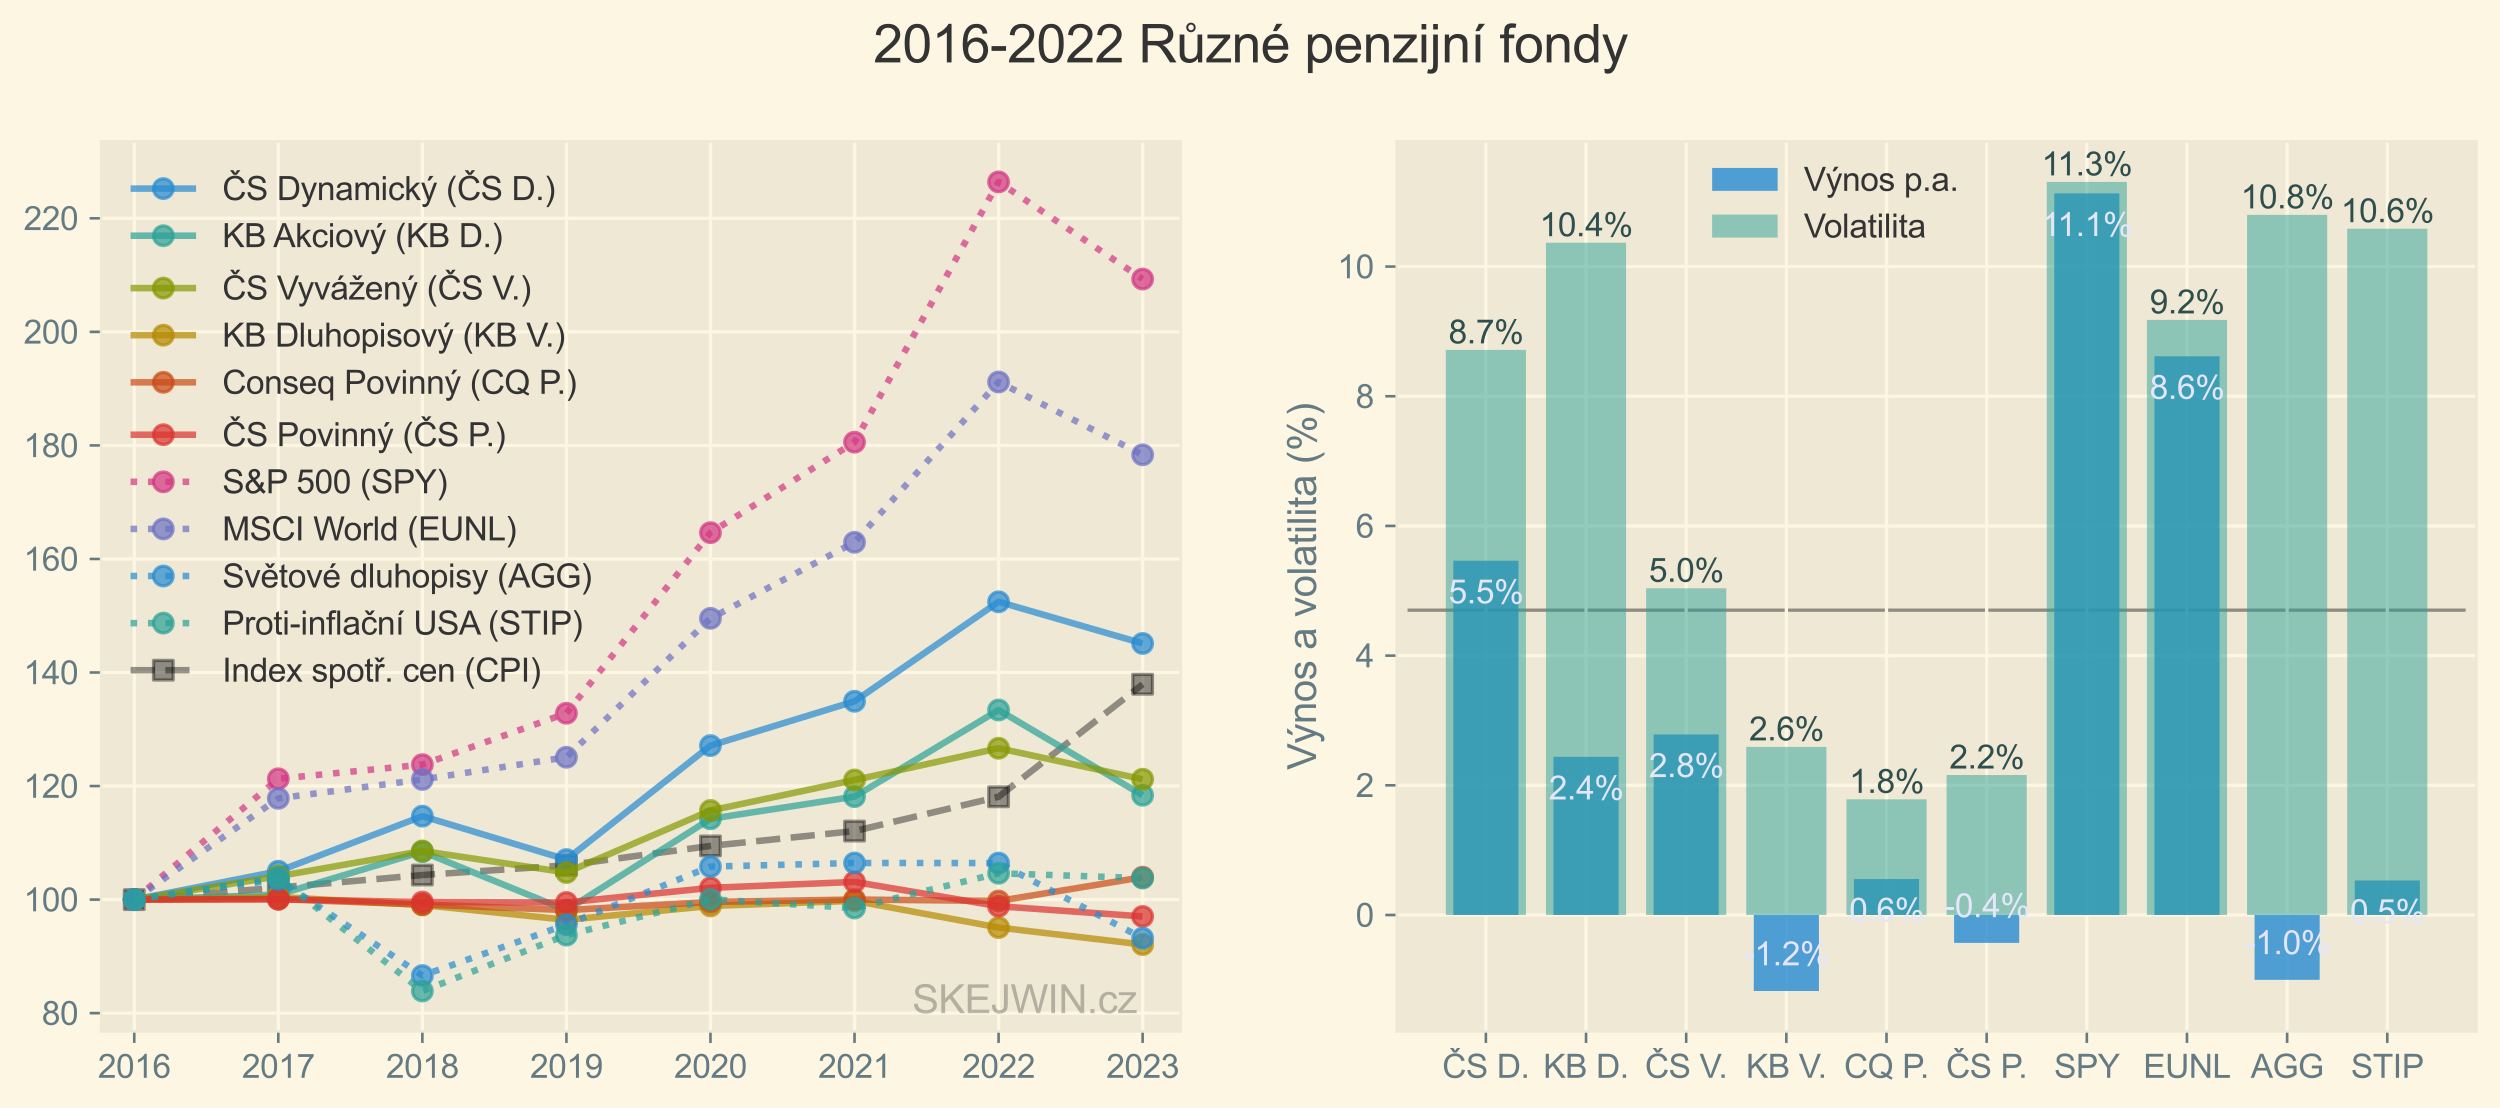 <?xml version="1.0" encoding="UTF-8" standalone="no"?> <svg xmlns="http://www.w3.org/2000/svg" xmlns:xlink="http://www.w3.org/1999/xlink" height="338.345pt" version="1.1" viewBox="0 0 763.483 338.345" width="763.483pt"><defs><style type="text/css">*{stroke-linecap:butt;stroke-linejoin:round;}</style></defs><g id="figure_1"><g id="patch_1"><path d="M 0 338.345 L 763.483 338.345 L 763.483 0 L 0 0 z " style="fill:#fdf6e3;"></path></g><g id="axes_1"><g id="patch_2"><path d="M 30.883 315 L 360.61 315 L 360.61 43.2 L 30.883 43.2 z " style="fill:#eee8d5;"></path></g><g id="matplotlib.axis_1"><g id="xtick_1"><g id="line2d_1"><path clip-path="url(#pa753a9c5fd)" d="M 41.001 315 L 41.001 43.2 " style="fill:none;stroke:#fdf6e3;"></path></g><g id="line2d_2"><defs><path d="M 0 0 L 0 3.5 " id="m68c1c1ecb8" style="stroke:#657b83;stroke-width:0.8;"></path></defs><g><use style="fill:#657b83;stroke:#657b83;stroke-width:0.8;" x="41.001" xlink:href="#m68c1c1ecb8" y="315"></use></g></g><g id="text_1"><g style="fill:#657b83;" transform="translate(29.879 329.158)scale(0.1 -0.1)"><defs><path d="M 3222 541 L 3222 0 L 194 0 Q 188 203 259 391 Q 375 700 629 1000 Q 884 1300 1366 1694 Q 2113 2306 2375 2664 Q 2638 3022 2638 3341 Q 2638 3675 2398 3904 Q 2159 4134 1775 4134 Q 1369 4134 1125 3890 Q 881 3647 878 3216 L 300 3275 Q 359 3922 746 4261 Q 1134 4600 1788 4600 Q 2447 4600 2831 4234 Q 3216 3869 3216 3328 Q 3216 3053 3103 2787 Q 2991 2522 2730 2228 Q 2469 1934 1863 1422 Q 1356 997 1212 845 Q 1069 694 975 541 L 3222 541 z " id="ArialMT-32" transform="scale(0.016)"></path><path d="M 266 2259 Q 266 3072 433 3567 Q 600 4063 929 4331 Q 1259 4600 1759 4600 Q 2128 4600 2406 4451 Q 2684 4303 2865 4023 Q 3047 3744 3150 3342 Q 3253 2941 3253 2259 Q 3253 1453 3087 958 Q 2922 463 2592 192 Q 2263 -78 1759 -78 Q 1097 -78 719 397 Q 266 969 266 2259 z M 844 2259 Q 844 1131 1108 757 Q 1372 384 1759 384 Q 2147 384 2411 759 Q 2675 1134 2675 2259 Q 2675 3391 2411 3762 Q 2147 4134 1753 4134 Q 1366 4134 1134 3806 Q 844 3388 844 2259 z " id="ArialMT-30" transform="scale(0.016)"></path><path d="M 2384 0 L 1822 0 L 1822 3584 Q 1619 3391 1289 3197 Q 959 3003 697 2906 L 697 3450 Q 1169 3672 1522 3987 Q 1875 4303 2022 4600 L 2384 4600 L 2384 0 z " id="ArialMT-31" transform="scale(0.016)"></path><path d="M 3184 3459 L 2625 3416 Q 2550 3747 2413 3897 Q 2184 4138 1850 4138 Q 1581 4138 1378 3988 Q 1113 3794 959 3422 Q 806 3050 800 2363 Q 1003 2672 1297 2822 Q 1591 2972 1913 2972 Q 2475 2972 2870 2558 Q 3266 2144 3266 1488 Q 3266 1056 3080 686 Q 2894 316 2569 119 Q 2244 -78 1831 -78 Q 1128 -78 684 439 Q 241 956 241 2144 Q 241 3472 731 4075 Q 1159 4600 1884 4600 Q 2425 4600 2770 4297 Q 3116 3994 3184 3459 z M 888 1484 Q 888 1194 1011 928 Q 1134 663 1356 523 Q 1578 384 1822 384 Q 2178 384 2434 671 Q 2691 959 2691 1453 Q 2691 1928 2437 2201 Q 2184 2475 1800 2475 Q 1419 2475 1153 2201 Q 888 1928 888 1484 z " id="ArialMT-36" transform="scale(0.016)"></path></defs><use xlink:href="#ArialMT-32"></use><use x="55.615" xlink:href="#ArialMT-30"></use><use x="111.23" xlink:href="#ArialMT-31"></use><use x="166.846" xlink:href="#ArialMT-36"></use></g></g></g><g id="xtick_2"><g id="line2d_3"><path clip-path="url(#pa753a9c5fd)" d="M 84.994 315 L 84.994 43.2 " style="fill:none;stroke:#fdf6e3;"></path></g><g id="line2d_4"><g><use style="fill:#657b83;stroke:#657b83;stroke-width:0.8;" x="84.994" xlink:href="#m68c1c1ecb8" y="315"></use></g></g><g id="text_2"><g style="fill:#657b83;" transform="translate(73.872 329.158)scale(0.1 -0.1)"><defs><path d="M 303 3981 L 303 4522 L 3269 4522 L 3269 4084 Q 2831 3619 2401 2847 Q 1972 2075 1738 1259 Q 1569 684 1522 0 L 944 0 Q 953 541 1156 1306 Q 1359 2072 1739 2783 Q 2119 3494 2547 3981 L 303 3981 z " id="ArialMT-37" transform="scale(0.016)"></path></defs><use xlink:href="#ArialMT-32"></use><use x="55.615" xlink:href="#ArialMT-30"></use><use x="111.23" xlink:href="#ArialMT-31"></use><use x="166.846" xlink:href="#ArialMT-37"></use></g></g></g><g id="xtick_3"><g id="line2d_5"><path clip-path="url(#pa753a9c5fd)" d="M 128.987 315 L 128.987 43.2 " style="fill:none;stroke:#fdf6e3;"></path></g><g id="line2d_6"><g><use style="fill:#657b83;stroke:#657b83;stroke-width:0.8;" x="128.987" xlink:href="#m68c1c1ecb8" y="315"></use></g></g><g id="text_3"><g style="fill:#657b83;" transform="translate(117.865 329.158)scale(0.1 -0.1)"><defs><path d="M 1131 2484 Q 781 2613 612 2850 Q 444 3088 444 3419 Q 444 3919 803 4259 Q 1163 4600 1759 4600 Q 2359 4600 2725 4251 Q 3091 3903 3091 3403 Q 3091 3084 2923 2848 Q 2756 2613 2416 2484 Q 2838 2347 3058 2040 Q 3278 1734 3278 1309 Q 3278 722 2862 322 Q 2447 -78 1769 -78 Q 1091 -78 675 323 Q 259 725 259 1325 Q 259 1772 486 2073 Q 713 2375 1131 2484 z M 1019 3438 Q 1019 3113 1228 2906 Q 1438 2700 1772 2700 Q 2097 2700 2305 2904 Q 2513 3109 2513 3406 Q 2513 3716 2298 3927 Q 2084 4138 1766 4138 Q 1444 4138 1231 3931 Q 1019 3725 1019 3438 z M 838 1322 Q 838 1081 952 856 Q 1066 631 1291 507 Q 1516 384 1775 384 Q 2178 384 2440 643 Q 2703 903 2703 1303 Q 2703 1709 2433 1975 Q 2163 2241 1756 2241 Q 1359 2241 1098 1978 Q 838 1716 838 1322 z " id="ArialMT-38" transform="scale(0.016)"></path></defs><use xlink:href="#ArialMT-32"></use><use x="55.615" xlink:href="#ArialMT-30"></use><use x="111.23" xlink:href="#ArialMT-31"></use><use x="166.846" xlink:href="#ArialMT-38"></use></g></g></g><g id="xtick_4"><g id="line2d_7"><path clip-path="url(#pa753a9c5fd)" d="M 172.98 315 L 172.98 43.2 " style="fill:none;stroke:#fdf6e3;"></path></g><g id="line2d_8"><g><use style="fill:#657b83;stroke:#657b83;stroke-width:0.8;" x="172.98" xlink:href="#m68c1c1ecb8" y="315"></use></g></g><g id="text_4"><g style="fill:#657b83;" transform="translate(161.858 329.158)scale(0.1 -0.1)"><defs><path d="M 350 1059 L 891 1109 Q 959 728 1153 556 Q 1347 384 1650 384 Q 1909 384 2104 503 Q 2300 622 2425 820 Q 2550 1019 2634 1356 Q 2719 1694 2719 2044 Q 2719 2081 2716 2156 Q 2547 1888 2255 1720 Q 1963 1553 1622 1553 Q 1053 1553 659 1965 Q 266 2378 266 3053 Q 266 3750 677 4175 Q 1088 4600 1706 4600 Q 2153 4600 2523 4359 Q 2894 4119 3086 3673 Q 3278 3228 3278 2384 Q 3278 1506 3087 986 Q 2897 466 2520 194 Q 2144 -78 1638 -78 Q 1100 -78 759 220 Q 419 519 350 1059 z M 2653 3081 Q 2653 3566 2395 3850 Q 2138 4134 1775 4134 Q 1400 4134 1122 3828 Q 844 3522 844 3034 Q 844 2597 1108 2323 Q 1372 2050 1759 2050 Q 2150 2050 2401 2323 Q 2653 2597 2653 3081 z " id="ArialMT-39" transform="scale(0.016)"></path></defs><use xlink:href="#ArialMT-32"></use><use x="55.615" xlink:href="#ArialMT-30"></use><use x="111.23" xlink:href="#ArialMT-31"></use><use x="166.846" xlink:href="#ArialMT-39"></use></g></g></g><g id="xtick_5"><g id="line2d_9"><path clip-path="url(#pa753a9c5fd)" d="M 216.973 315 L 216.973 43.2 " style="fill:none;stroke:#fdf6e3;"></path></g><g id="line2d_10"><g><use style="fill:#657b83;stroke:#657b83;stroke-width:0.8;" x="216.973" xlink:href="#m68c1c1ecb8" y="315"></use></g></g><g id="text_5"><g style="fill:#657b83;" transform="translate(205.851 329.158)scale(0.1 -0.1)"><use xlink:href="#ArialMT-32"></use><use x="55.615" xlink:href="#ArialMT-30"></use><use x="111.23" xlink:href="#ArialMT-32"></use><use x="166.846" xlink:href="#ArialMT-30"></use></g></g></g><g id="xtick_6"><g id="line2d_11"><path clip-path="url(#pa753a9c5fd)" d="M 260.966 315 L 260.966 43.2 " style="fill:none;stroke:#fdf6e3;"></path></g><g id="line2d_12"><g><use style="fill:#657b83;stroke:#657b83;stroke-width:0.8;" x="260.966" xlink:href="#m68c1c1ecb8" y="315"></use></g></g><g id="text_6"><g style="fill:#657b83;" transform="translate(249.844 329.158)scale(0.1 -0.1)"><use xlink:href="#ArialMT-32"></use><use x="55.615" xlink:href="#ArialMT-30"></use><use x="111.23" xlink:href="#ArialMT-32"></use><use x="166.846" xlink:href="#ArialMT-31"></use></g></g></g><g id="xtick_7"><g id="line2d_13"><path clip-path="url(#pa753a9c5fd)" d="M 304.959 315 L 304.959 43.2 " style="fill:none;stroke:#fdf6e3;"></path></g><g id="line2d_14"><g><use style="fill:#657b83;stroke:#657b83;stroke-width:0.8;" x="304.959" xlink:href="#m68c1c1ecb8" y="315"></use></g></g><g id="text_7"><g style="fill:#657b83;" transform="translate(293.837 329.158)scale(0.1 -0.1)"><use xlink:href="#ArialMT-32"></use><use x="55.615" xlink:href="#ArialMT-30"></use><use x="111.23" xlink:href="#ArialMT-32"></use><use x="166.846" xlink:href="#ArialMT-32"></use></g></g></g><g id="xtick_8"><g id="line2d_15"><path clip-path="url(#pa753a9c5fd)" d="M 348.952 315 L 348.952 43.2 " style="fill:none;stroke:#fdf6e3;"></path></g><g id="line2d_16"><g><use style="fill:#657b83;stroke:#657b83;stroke-width:0.8;" x="348.952" xlink:href="#m68c1c1ecb8" y="315"></use></g></g><g id="text_8"><g style="fill:#657b83;" transform="translate(337.83 329.158)scale(0.1 -0.1)"><defs><path d="M 269 1209 L 831 1284 Q 928 806 1161 595 Q 1394 384 1728 384 Q 2125 384 2398 659 Q 2672 934 2672 1341 Q 2672 1728 2419 1979 Q 2166 2231 1775 2231 Q 1616 2231 1378 2169 L 1441 2663 Q 1497 2656 1531 2656 Q 1891 2656 2178 2843 Q 2466 3031 2466 3422 Q 2466 3731 2256 3934 Q 2047 4138 1716 4138 Q 1388 4138 1169 3931 Q 950 3725 888 3313 L 325 3413 Q 428 3978 793 4289 Q 1159 4600 1703 4600 Q 2078 4600 2393 4439 Q 2709 4278 2876 4000 Q 3044 3722 3044 3409 Q 3044 3113 2884 2869 Q 2725 2625 2413 2481 Q 2819 2388 3044 2092 Q 3269 1797 3269 1353 Q 3269 753 2831 336 Q 2394 -81 1725 -81 Q 1122 -81 723 278 Q 325 638 269 1209 z " id="ArialMT-33" transform="scale(0.016)"></path></defs><use xlink:href="#ArialMT-32"></use><use x="55.615" xlink:href="#ArialMT-30"></use><use x="111.23" xlink:href="#ArialMT-32"></use><use x="166.846" xlink:href="#ArialMT-33"></use></g></g></g></g><g id="matplotlib.axis_2"><g id="ytick_1"><g id="line2d_17"><path clip-path="url(#pa753a9c5fd)" d="M 30.883 309.406 L 360.61 309.406 " style="fill:none;stroke:#fdf6e3;"></path></g><g id="line2d_18"><defs><path d="M 0 0 L -3.5 0 " id="macb3191b18" style="stroke:#657b83;stroke-width:0.8;"></path></defs><g><use style="fill:#657b83;stroke:#657b83;stroke-width:0.8;" x="30.883" xlink:href="#macb3191b18" y="309.406"></use></g></g><g id="text_9"><g style="fill:#657b83;" transform="translate(12.761 312.985)scale(0.1 -0.1)"><use xlink:href="#ArialMT-38"></use><use x="55.615" xlink:href="#ArialMT-30"></use></g></g></g><g id="ytick_2"><g id="line2d_19"><path clip-path="url(#pa753a9c5fd)" d="M 30.883 274.73 L 360.61 274.73 " style="fill:none;stroke:#fdf6e3;"></path></g><g id="line2d_20"><g><use style="fill:#657b83;stroke:#657b83;stroke-width:0.8;" x="30.883" xlink:href="#macb3191b18" y="274.73"></use></g></g><g id="text_10"><g style="fill:#657b83;" transform="translate(7.2 278.309)scale(0.1 -0.1)"><use xlink:href="#ArialMT-31"></use><use x="55.615" xlink:href="#ArialMT-30"></use><use x="111.23" xlink:href="#ArialMT-30"></use></g></g></g><g id="ytick_3"><g id="line2d_21"><path clip-path="url(#pa753a9c5fd)" d="M 30.883 240.054 L 360.61 240.054 " style="fill:none;stroke:#fdf6e3;"></path></g><g id="line2d_22"><g><use style="fill:#657b83;stroke:#657b83;stroke-width:0.8;" x="30.883" xlink:href="#macb3191b18" y="240.054"></use></g></g><g id="text_11"><g style="fill:#657b83;" transform="translate(7.2 243.633)scale(0.1 -0.1)"><use xlink:href="#ArialMT-31"></use><use x="55.615" xlink:href="#ArialMT-32"></use><use x="111.23" xlink:href="#ArialMT-30"></use></g></g></g><g id="ytick_4"><g id="line2d_23"><path clip-path="url(#pa753a9c5fd)" d="M 30.883 205.378 L 360.61 205.378 " style="fill:none;stroke:#fdf6e3;"></path></g><g id="line2d_24"><g><use style="fill:#657b83;stroke:#657b83;stroke-width:0.8;" x="30.883" xlink:href="#macb3191b18" y="205.378"></use></g></g><g id="text_12"><g style="fill:#657b83;" transform="translate(7.2 208.957)scale(0.1 -0.1)"><defs><path d="M 2069 0 L 2069 1097 L 81 1097 L 81 1613 L 2172 4581 L 2631 4581 L 2631 1613 L 3250 1613 L 3250 1097 L 2631 1097 L 2631 0 L 2069 0 z M 2069 1613 L 2069 3678 L 634 1613 L 2069 1613 z " id="ArialMT-34" transform="scale(0.016)"></path></defs><use xlink:href="#ArialMT-31"></use><use x="55.615" xlink:href="#ArialMT-34"></use><use x="111.23" xlink:href="#ArialMT-30"></use></g></g></g><g id="ytick_5"><g id="line2d_25"><path clip-path="url(#pa753a9c5fd)" d="M 30.883 170.701 L 360.61 170.701 " style="fill:none;stroke:#fdf6e3;"></path></g><g id="line2d_26"><g><use style="fill:#657b83;stroke:#657b83;stroke-width:0.8;" x="30.883" xlink:href="#macb3191b18" y="170.701"></use></g></g><g id="text_13"><g style="fill:#657b83;" transform="translate(7.2 174.28)scale(0.1 -0.1)"><use xlink:href="#ArialMT-31"></use><use x="55.615" xlink:href="#ArialMT-36"></use><use x="111.23" xlink:href="#ArialMT-30"></use></g></g></g><g id="ytick_6"><g id="line2d_27"><path clip-path="url(#pa753a9c5fd)" d="M 30.883 136.025 L 360.61 136.025 " style="fill:none;stroke:#fdf6e3;"></path></g><g id="line2d_28"><g><use style="fill:#657b83;stroke:#657b83;stroke-width:0.8;" x="30.883" xlink:href="#macb3191b18" y="136.025"></use></g></g><g id="text_14"><g style="fill:#657b83;" transform="translate(7.2 139.604)scale(0.1 -0.1)"><use xlink:href="#ArialMT-31"></use><use x="55.615" xlink:href="#ArialMT-38"></use><use x="111.23" xlink:href="#ArialMT-30"></use></g></g></g><g id="ytick_7"><g id="line2d_29"><path clip-path="url(#pa753a9c5fd)" d="M 30.883 101.349 L 360.61 101.349 " style="fill:none;stroke:#fdf6e3;"></path></g><g id="line2d_30"><g><use style="fill:#657b83;stroke:#657b83;stroke-width:0.8;" x="30.883" xlink:href="#macb3191b18" y="101.349"></use></g></g><g id="text_15"><g style="fill:#657b83;" transform="translate(7.2 104.928)scale(0.1 -0.1)"><use xlink:href="#ArialMT-32"></use><use x="55.615" xlink:href="#ArialMT-30"></use><use x="111.23" xlink:href="#ArialMT-30"></use></g></g></g><g id="ytick_8"><g id="line2d_31"><path clip-path="url(#pa753a9c5fd)" d="M 30.883 66.673 L 360.61 66.673 " style="fill:none;stroke:#fdf6e3;"></path></g><g id="line2d_32"><g><use style="fill:#657b83;stroke:#657b83;stroke-width:0.8;" x="30.883" xlink:href="#macb3191b18" y="66.673"></use></g></g><g id="text_16"><g style="fill:#657b83;" transform="translate(7.2 70.252)scale(0.1 -0.1)"><use xlink:href="#ArialMT-32"></use><use x="55.615" xlink:href="#ArialMT-32"></use><use x="111.23" xlink:href="#ArialMT-30"></use></g></g></g></g><g id="line2d_33"><path clip-path="url(#pa753a9c5fd)" d="M 41.001 274.73 L 84.994 271.067 L 128.987 267.23 L 172.98 264.264 L 216.973 258.334 L 260.966 253.799 L 304.959 243.333 L 348.952 208.971 " style="fill:none;stroke:#000000;stroke-dasharray:7.4,3.2;stroke-dashoffset:0;stroke-opacity:0.4;stroke-width:2;"></path><defs><path d="M -3 3 L 3 3 L 3 -3 L -3 -3 z " id="mf6c04f766d" style="stroke:#000000;stroke-linejoin:miter;stroke-opacity:0.4;"></path></defs><g clip-path="url(#pa753a9c5fd)"><use style="fill-opacity:0.4;stroke:#000000;stroke-linejoin:miter;stroke-opacity:0.4;" x="41.001" xlink:href="#mf6c04f766d" y="274.73"></use><use style="fill-opacity:0.4;stroke:#000000;stroke-linejoin:miter;stroke-opacity:0.4;" x="84.994" xlink:href="#mf6c04f766d" y="271.067"></use><use style="fill-opacity:0.4;stroke:#000000;stroke-linejoin:miter;stroke-opacity:0.4;" x="128.987" xlink:href="#mf6c04f766d" y="267.23"></use><use style="fill-opacity:0.4;stroke:#000000;stroke-linejoin:miter;stroke-opacity:0.4;" x="172.98" xlink:href="#mf6c04f766d" y="264.264"></use><use style="fill-opacity:0.4;stroke:#000000;stroke-linejoin:miter;stroke-opacity:0.4;" x="216.973" xlink:href="#mf6c04f766d" y="258.334"></use><use style="fill-opacity:0.4;stroke:#000000;stroke-linejoin:miter;stroke-opacity:0.4;" x="260.966" xlink:href="#mf6c04f766d" y="253.799"></use><use style="fill-opacity:0.4;stroke:#000000;stroke-linejoin:miter;stroke-opacity:0.4;" x="304.959" xlink:href="#mf6c04f766d" y="243.333"></use><use style="fill-opacity:0.4;stroke:#000000;stroke-linejoin:miter;stroke-opacity:0.4;" x="348.952" xlink:href="#mf6c04f766d" y="208.971"></use></g></g><g id="line2d_34"><path clip-path="url(#pa753a9c5fd)" d="M 41.001 274.73 L 84.994 266.06 L 128.987 249.249 L 172.98 262.503 L 216.973 227.695 L 260.966 214.169 L 304.959 183.785 L 348.952 196.509 " style="fill:none;stroke:#268bd2;stroke-opacity:0.7;stroke-width:2;"></path><defs><path d="M 0 3 C 0.796 3 1.559 2.684 2.121 2.121 C 2.684 1.559 3 0.796 3 0 C 3 -0.796 2.684 -1.559 2.121 -2.121 C 1.559 -2.684 0.796 -3 0 -3 C -0.796 -3 -1.559 -2.684 -2.121 -2.121 C -2.684 -1.559 -3 -0.796 -3 0 C -3 0.796 -2.684 1.559 -2.121 2.121 C -1.559 2.684 -0.796 3 0 3 z " id="mab9edb9807" style="stroke:#268bd2;stroke-opacity:0.7;"></path></defs><g clip-path="url(#pa753a9c5fd)"><use style="fill:#268bd2;fill-opacity:0.7;stroke:#268bd2;stroke-opacity:0.7;" x="41.001" xlink:href="#mab9edb9807" y="274.73"></use><use style="fill:#268bd2;fill-opacity:0.7;stroke:#268bd2;stroke-opacity:0.7;" x="84.994" xlink:href="#mab9edb9807" y="266.06"></use><use style="fill:#268bd2;fill-opacity:0.7;stroke:#268bd2;stroke-opacity:0.7;" x="128.987" xlink:href="#mab9edb9807" y="249.249"></use><use style="fill:#268bd2;fill-opacity:0.7;stroke:#268bd2;stroke-opacity:0.7;" x="172.98" xlink:href="#mab9edb9807" y="262.503"></use><use style="fill:#268bd2;fill-opacity:0.7;stroke:#268bd2;stroke-opacity:0.7;" x="216.973" xlink:href="#mab9edb9807" y="227.695"></use><use style="fill:#268bd2;fill-opacity:0.7;stroke:#268bd2;stroke-opacity:0.7;" x="260.966" xlink:href="#mab9edb9807" y="214.169"></use><use style="fill:#268bd2;fill-opacity:0.7;stroke:#268bd2;stroke-opacity:0.7;" x="304.959" xlink:href="#mab9edb9807" y="183.785"></use><use style="fill:#268bd2;fill-opacity:0.7;stroke:#268bd2;stroke-opacity:0.7;" x="348.952" xlink:href="#mab9edb9807" y="196.509"></use></g></g><g id="line2d_35"><path clip-path="url(#pa753a9c5fd)" d="M 41.001 274.73 L 84.994 273.23 L 128.987 260.095 L 172.98 277.982 L 216.973 250.054 L 260.966 243.281 L 304.959 216.836 L 348.952 242.87 " style="fill:none;stroke:#2aa198;stroke-opacity:0.7;stroke-width:2;"></path><defs><path d="M 0 3 C 0.796 3 1.559 2.684 2.121 2.121 C 2.684 1.559 3 0.796 3 0 C 3 -0.796 2.684 -1.559 2.121 -2.121 C 1.559 -2.684 0.796 -3 0 -3 C -0.796 -3 -1.559 -2.684 -2.121 -2.121 C -2.684 -1.559 -3 -0.796 -3 0 C -3 0.796 -2.684 1.559 -2.121 2.121 C -1.559 2.684 -0.796 3 0 3 z " id="m391be28615" style="stroke:#2aa198;stroke-opacity:0.7;"></path></defs><g clip-path="url(#pa753a9c5fd)"><use style="fill:#2aa198;fill-opacity:0.7;stroke:#2aa198;stroke-opacity:0.7;" x="41.001" xlink:href="#m391be28615" y="274.73"></use><use style="fill:#2aa198;fill-opacity:0.7;stroke:#2aa198;stroke-opacity:0.7;" x="84.994" xlink:href="#m391be28615" y="273.23"></use><use style="fill:#2aa198;fill-opacity:0.7;stroke:#2aa198;stroke-opacity:0.7;" x="128.987" xlink:href="#m391be28615" y="260.095"></use><use style="fill:#2aa198;fill-opacity:0.7;stroke:#2aa198;stroke-opacity:0.7;" x="172.98" xlink:href="#m391be28615" y="277.982"></use><use style="fill:#2aa198;fill-opacity:0.7;stroke:#2aa198;stroke-opacity:0.7;" x="216.973" xlink:href="#m391be28615" y="250.054"></use><use style="fill:#2aa198;fill-opacity:0.7;stroke:#2aa198;stroke-opacity:0.7;" x="260.966" xlink:href="#m391be28615" y="243.281"></use><use style="fill:#2aa198;fill-opacity:0.7;stroke:#2aa198;stroke-opacity:0.7;" x="304.959" xlink:href="#m391be28615" y="216.836"></use><use style="fill:#2aa198;fill-opacity:0.7;stroke:#2aa198;stroke-opacity:0.7;" x="348.952" xlink:href="#m391be28615" y="242.87"></use></g></g><g id="line2d_36"><path clip-path="url(#pa753a9c5fd)" d="M 41.001 274.73 L 84.994 267.594 L 128.987 259.881 L 172.98 266.457 L 216.973 247.52 L 260.966 238.208 L 304.959 228.517 L 348.952 237.977 " style="fill:none;stroke:#859900;stroke-opacity:0.7;stroke-width:2;"></path><defs><path d="M 0 3 C 0.796 3 1.559 2.684 2.121 2.121 C 2.684 1.559 3 0.796 3 0 C 3 -0.796 2.684 -1.559 2.121 -2.121 C 1.559 -2.684 0.796 -3 0 -3 C -0.796 -3 -1.559 -2.684 -2.121 -2.121 C -2.684 -1.559 -3 -0.796 -3 0 C -3 0.796 -2.684 1.559 -2.121 2.121 C -1.559 2.684 -0.796 3 0 3 z " id="mfabd9c2fbb" style="stroke:#859900;stroke-opacity:0.7;"></path></defs><g clip-path="url(#pa753a9c5fd)"><use style="fill:#859900;fill-opacity:0.7;stroke:#859900;stroke-opacity:0.7;" x="41.001" xlink:href="#mfabd9c2fbb" y="274.73"></use><use style="fill:#859900;fill-opacity:0.7;stroke:#859900;stroke-opacity:0.7;" x="84.994" xlink:href="#mfabd9c2fbb" y="267.594"></use><use style="fill:#859900;fill-opacity:0.7;stroke:#859900;stroke-opacity:0.7;" x="128.987" xlink:href="#mfabd9c2fbb" y="259.881"></use><use style="fill:#859900;fill-opacity:0.7;stroke:#859900;stroke-opacity:0.7;" x="172.98" xlink:href="#mfabd9c2fbb" y="266.457"></use><use style="fill:#859900;fill-opacity:0.7;stroke:#859900;stroke-opacity:0.7;" x="216.973" xlink:href="#mfabd9c2fbb" y="247.52"></use><use style="fill:#859900;fill-opacity:0.7;stroke:#859900;stroke-opacity:0.7;" x="260.966" xlink:href="#mfabd9c2fbb" y="238.208"></use><use style="fill:#859900;fill-opacity:0.7;stroke:#859900;stroke-opacity:0.7;" x="304.959" xlink:href="#mfabd9c2fbb" y="228.517"></use><use style="fill:#859900;fill-opacity:0.7;stroke:#859900;stroke-opacity:0.7;" x="348.952" xlink:href="#mfabd9c2fbb" y="237.977"></use></g></g><g id="line2d_37"><path clip-path="url(#pa753a9c5fd)" d="M 41.001 274.73 L 84.994 273.953 L 128.987 276.371 L 172.98 280.915 L 216.973 276.665 L 260.966 275.11 L 304.959 283.264 L 348.952 288.465 " style="fill:none;stroke:#b58900;stroke-opacity:0.7;stroke-width:2;"></path><defs><path d="M 0 3 C 0.796 3 1.559 2.684 2.121 2.121 C 2.684 1.559 3 0.796 3 0 C 3 -0.796 2.684 -1.559 2.121 -2.121 C 1.559 -2.684 0.796 -3 0 -3 C -0.796 -3 -1.559 -2.684 -2.121 -2.121 C -2.684 -1.559 -3 -0.796 -3 0 C -3 0.796 -2.684 1.559 -2.121 2.121 C -1.559 2.684 -0.796 3 0 3 z " id="m8bc8e17f32" style="stroke:#b58900;stroke-opacity:0.7;"></path></defs><g clip-path="url(#pa753a9c5fd)"><use style="fill:#b58900;fill-opacity:0.7;stroke:#b58900;stroke-opacity:0.7;" x="41.001" xlink:href="#m8bc8e17f32" y="274.73"></use><use style="fill:#b58900;fill-opacity:0.7;stroke:#b58900;stroke-opacity:0.7;" x="84.994" xlink:href="#m8bc8e17f32" y="273.953"></use><use style="fill:#b58900;fill-opacity:0.7;stroke:#b58900;stroke-opacity:0.7;" x="128.987" xlink:href="#m8bc8e17f32" y="276.371"></use><use style="fill:#b58900;fill-opacity:0.7;stroke:#b58900;stroke-opacity:0.7;" x="172.98" xlink:href="#m8bc8e17f32" y="280.915"></use><use style="fill:#b58900;fill-opacity:0.7;stroke:#b58900;stroke-opacity:0.7;" x="216.973" xlink:href="#m8bc8e17f32" y="276.665"></use><use style="fill:#b58900;fill-opacity:0.7;stroke:#b58900;stroke-opacity:0.7;" x="260.966" xlink:href="#m8bc8e17f32" y="275.11"></use><use style="fill:#b58900;fill-opacity:0.7;stroke:#b58900;stroke-opacity:0.7;" x="304.959" xlink:href="#m8bc8e17f32" y="283.264"></use><use style="fill:#b58900;fill-opacity:0.7;stroke:#b58900;stroke-opacity:0.7;" x="348.952" xlink:href="#m8bc8e17f32" y="288.465"></use></g></g><g id="line2d_38"><path clip-path="url(#pa753a9c5fd)" d="M 41.001 274.73 L 84.994 274.578 L 128.987 276.251 L 172.98 277.941 L 216.973 275.44 L 260.966 274.713 L 304.959 275.153 L 348.952 267.887 " style="fill:none;stroke:#cb4b16;stroke-opacity:0.7;stroke-width:2;"></path><defs><path d="M 0 3 C 0.796 3 1.559 2.684 2.121 2.121 C 2.684 1.559 3 0.796 3 0 C 3 -0.796 2.684 -1.559 2.121 -2.121 C 1.559 -2.684 0.796 -3 0 -3 C -0.796 -3 -1.559 -2.684 -2.121 -2.121 C -2.684 -1.559 -3 -0.796 -3 0 C -3 0.796 -2.684 1.559 -2.121 2.121 C -1.559 2.684 -0.796 3 0 3 z " id="m6884665501" style="stroke:#cb4b16;stroke-opacity:0.7;"></path></defs><g clip-path="url(#pa753a9c5fd)"><use style="fill:#cb4b16;fill-opacity:0.7;stroke:#cb4b16;stroke-opacity:0.7;" x="41.001" xlink:href="#m6884665501" y="274.73"></use><use style="fill:#cb4b16;fill-opacity:0.7;stroke:#cb4b16;stroke-opacity:0.7;" x="84.994" xlink:href="#m6884665501" y="274.578"></use><use style="fill:#cb4b16;fill-opacity:0.7;stroke:#cb4b16;stroke-opacity:0.7;" x="128.987" xlink:href="#m6884665501" y="276.251"></use><use style="fill:#cb4b16;fill-opacity:0.7;stroke:#cb4b16;stroke-opacity:0.7;" x="172.98" xlink:href="#m6884665501" y="277.941"></use><use style="fill:#cb4b16;fill-opacity:0.7;stroke:#cb4b16;stroke-opacity:0.7;" x="216.973" xlink:href="#m6884665501" y="275.44"></use><use style="fill:#cb4b16;fill-opacity:0.7;stroke:#cb4b16;stroke-opacity:0.7;" x="260.966" xlink:href="#m6884665501" y="274.713"></use><use style="fill:#cb4b16;fill-opacity:0.7;stroke:#cb4b16;stroke-opacity:0.7;" x="304.959" xlink:href="#m6884665501" y="275.153"></use><use style="fill:#cb4b16;fill-opacity:0.7;stroke:#cb4b16;stroke-opacity:0.7;" x="348.952" xlink:href="#m6884665501" y="267.887"></use></g></g><g id="line2d_39"><path clip-path="url(#pa753a9c5fd)" d="M 41.001 274.73 L 84.994 274.645 L 128.987 275.476 L 172.98 275.611 L 216.973 271.138 L 260.966 269.325 L 304.959 276.763 L 348.952 279.881 " style="fill:none;stroke:#dc322f;stroke-opacity:0.7;stroke-width:2;"></path><defs><path d="M 0 3 C 0.796 3 1.559 2.684 2.121 2.121 C 2.684 1.559 3 0.796 3 0 C 3 -0.796 2.684 -1.559 2.121 -2.121 C 1.559 -2.684 0.796 -3 0 -3 C -0.796 -3 -1.559 -2.684 -2.121 -2.121 C -2.684 -1.559 -3 -0.796 -3 0 C -3 0.796 -2.684 1.559 -2.121 2.121 C -1.559 2.684 -0.796 3 0 3 z " id="mfd2b5743f5" style="stroke:#dc322f;stroke-opacity:0.7;"></path></defs><g clip-path="url(#pa753a9c5fd)"><use style="fill:#dc322f;fill-opacity:0.7;stroke:#dc322f;stroke-opacity:0.7;" x="41.001" xlink:href="#mfd2b5743f5" y="274.73"></use><use style="fill:#dc322f;fill-opacity:0.7;stroke:#dc322f;stroke-opacity:0.7;" x="84.994" xlink:href="#mfd2b5743f5" y="274.645"></use><use style="fill:#dc322f;fill-opacity:0.7;stroke:#dc322f;stroke-opacity:0.7;" x="128.987" xlink:href="#mfd2b5743f5" y="275.476"></use><use style="fill:#dc322f;fill-opacity:0.7;stroke:#dc322f;stroke-opacity:0.7;" x="172.98" xlink:href="#mfd2b5743f5" y="275.611"></use><use style="fill:#dc322f;fill-opacity:0.7;stroke:#dc322f;stroke-opacity:0.7;" x="216.973" xlink:href="#mfd2b5743f5" y="271.138"></use><use style="fill:#dc322f;fill-opacity:0.7;stroke:#dc322f;stroke-opacity:0.7;" x="260.966" xlink:href="#mfd2b5743f5" y="269.325"></use><use style="fill:#dc322f;fill-opacity:0.7;stroke:#dc322f;stroke-opacity:0.7;" x="304.959" xlink:href="#mfd2b5743f5" y="276.763"></use><use style="fill:#dc322f;fill-opacity:0.7;stroke:#dc322f;stroke-opacity:0.7;" x="348.952" xlink:href="#mfd2b5743f5" y="279.881"></use></g></g><g id="line2d_40"><path clip-path="url(#pa753a9c5fd)" d="M 41.001 274.73 L 84.994 237.836 L 128.987 233.515 L 172.98 217.821 L 216.973 162.669 L 260.966 135.046 L 304.959 55.555 L 348.952 85.225 " style="fill:none;stroke:#d33682;stroke-dasharray:2,3.3;stroke-dashoffset:0;stroke-opacity:0.7;stroke-width:2;"></path><defs><path d="M 0 3 C 0.796 3 1.559 2.684 2.121 2.121 C 2.684 1.559 3 0.796 3 0 C 3 -0.796 2.684 -1.559 2.121 -2.121 C 1.559 -2.684 0.796 -3 0 -3 C -0.796 -3 -1.559 -2.684 -2.121 -2.121 C -2.684 -1.559 -3 -0.796 -3 0 C -3 0.796 -2.684 1.559 -2.121 2.121 C -1.559 2.684 -0.796 3 0 3 z " id="m55a0a887bc" style="stroke:#d33682;stroke-opacity:0.7;"></path></defs><g clip-path="url(#pa753a9c5fd)"><use style="fill:#d33682;fill-opacity:0.7;stroke:#d33682;stroke-opacity:0.7;" x="41.001" xlink:href="#m55a0a887bc" y="274.73"></use><use style="fill:#d33682;fill-opacity:0.7;stroke:#d33682;stroke-opacity:0.7;" x="84.994" xlink:href="#m55a0a887bc" y="237.836"></use><use style="fill:#d33682;fill-opacity:0.7;stroke:#d33682;stroke-opacity:0.7;" x="128.987" xlink:href="#m55a0a887bc" y="233.515"></use><use style="fill:#d33682;fill-opacity:0.7;stroke:#d33682;stroke-opacity:0.7;" x="172.98" xlink:href="#m55a0a887bc" y="217.821"></use><use style="fill:#d33682;fill-opacity:0.7;stroke:#d33682;stroke-opacity:0.7;" x="216.973" xlink:href="#m55a0a887bc" y="162.669"></use><use style="fill:#d33682;fill-opacity:0.7;stroke:#d33682;stroke-opacity:0.7;" x="260.966" xlink:href="#m55a0a887bc" y="135.046"></use><use style="fill:#d33682;fill-opacity:0.7;stroke:#d33682;stroke-opacity:0.7;" x="304.959" xlink:href="#m55a0a887bc" y="55.555"></use><use style="fill:#d33682;fill-opacity:0.7;stroke:#d33682;stroke-opacity:0.7;" x="348.952" xlink:href="#m55a0a887bc" y="85.225"></use></g></g><g id="line2d_41"><path clip-path="url(#pa753a9c5fd)" d="M 41.001 274.73 L 84.994 243.815 L 128.987 238.043 L 172.98 231.261 L 216.973 188.845 L 260.966 165.61 L 304.959 116.656 L 348.952 138.89 " style="fill:none;stroke:#6c71c4;stroke-dasharray:2,3.3;stroke-dashoffset:0;stroke-opacity:0.7;stroke-width:2;"></path><defs><path d="M 0 3 C 0.796 3 1.559 2.684 2.121 2.121 C 2.684 1.559 3 0.796 3 0 C 3 -0.796 2.684 -1.559 2.121 -2.121 C 1.559 -2.684 0.796 -3 0 -3 C -0.796 -3 -1.559 -2.684 -2.121 -2.121 C -2.684 -1.559 -3 -0.796 -3 0 C -3 0.796 -2.684 1.559 -2.121 2.121 C -1.559 2.684 -0.796 3 0 3 z " id="ma10196fe53" style="stroke:#6c71c4;stroke-opacity:0.7;"></path></defs><g clip-path="url(#pa753a9c5fd)"><use style="fill:#6c71c4;fill-opacity:0.7;stroke:#6c71c4;stroke-opacity:0.7;" x="41.001" xlink:href="#ma10196fe53" y="274.73"></use><use style="fill:#6c71c4;fill-opacity:0.7;stroke:#6c71c4;stroke-opacity:0.7;" x="84.994" xlink:href="#ma10196fe53" y="243.815"></use><use style="fill:#6c71c4;fill-opacity:0.7;stroke:#6c71c4;stroke-opacity:0.7;" x="128.987" xlink:href="#ma10196fe53" y="238.043"></use><use style="fill:#6c71c4;fill-opacity:0.7;stroke:#6c71c4;stroke-opacity:0.7;" x="172.98" xlink:href="#ma10196fe53" y="231.261"></use><use style="fill:#6c71c4;fill-opacity:0.7;stroke:#6c71c4;stroke-opacity:0.7;" x="216.973" xlink:href="#ma10196fe53" y="188.845"></use><use style="fill:#6c71c4;fill-opacity:0.7;stroke:#6c71c4;stroke-opacity:0.7;" x="260.966" xlink:href="#ma10196fe53" y="165.61"></use><use style="fill:#6c71c4;fill-opacity:0.7;stroke:#6c71c4;stroke-opacity:0.7;" x="304.959" xlink:href="#ma10196fe53" y="116.656"></use><use style="fill:#6c71c4;fill-opacity:0.7;stroke:#6c71c4;stroke-opacity:0.7;" x="348.952" xlink:href="#ma10196fe53" y="138.89"></use></g></g><g id="line2d_42"><path clip-path="url(#pa753a9c5fd)" d="M 41.001 274.73 L 84.994 268.615 L 128.987 297.924 L 172.98 282.369 L 216.973 264.651 L 260.966 263.549 L 304.959 263.576 L 348.952 286.506 " style="fill:none;stroke:#268bd2;stroke-dasharray:2,3.3;stroke-dashoffset:0;stroke-opacity:0.7;stroke-width:2;"></path><g clip-path="url(#pa753a9c5fd)"><use style="fill:#268bd2;fill-opacity:0.7;stroke:#268bd2;stroke-opacity:0.7;" x="41.001" xlink:href="#mab9edb9807" y="274.73"></use><use style="fill:#268bd2;fill-opacity:0.7;stroke:#268bd2;stroke-opacity:0.7;" x="84.994" xlink:href="#mab9edb9807" y="268.615"></use><use style="fill:#268bd2;fill-opacity:0.7;stroke:#268bd2;stroke-opacity:0.7;" x="128.987" xlink:href="#mab9edb9807" y="297.924"></use><use style="fill:#268bd2;fill-opacity:0.7;stroke:#268bd2;stroke-opacity:0.7;" x="172.98" xlink:href="#mab9edb9807" y="282.369"></use><use style="fill:#268bd2;fill-opacity:0.7;stroke:#268bd2;stroke-opacity:0.7;" x="216.973" xlink:href="#mab9edb9807" y="264.651"></use><use style="fill:#268bd2;fill-opacity:0.7;stroke:#268bd2;stroke-opacity:0.7;" x="260.966" xlink:href="#mab9edb9807" y="263.549"></use><use style="fill:#268bd2;fill-opacity:0.7;stroke:#268bd2;stroke-opacity:0.7;" x="304.959" xlink:href="#mab9edb9807" y="263.576"></use><use style="fill:#268bd2;fill-opacity:0.7;stroke:#268bd2;stroke-opacity:0.7;" x="348.952" xlink:href="#mab9edb9807" y="286.506"></use></g></g><g id="line2d_43"><path clip-path="url(#pa753a9c5fd)" d="M 41.001 274.73 L 84.994 268.062 L 128.987 302.645 L 172.98 285.58 L 216.973 274.64 L 260.966 277.303 L 304.959 266.691 L 348.952 268.16 " style="fill:none;stroke:#2aa198;stroke-dasharray:2,3.3;stroke-dashoffset:0;stroke-opacity:0.7;stroke-width:2;"></path><g clip-path="url(#pa753a9c5fd)"><use style="fill:#2aa198;fill-opacity:0.7;stroke:#2aa198;stroke-opacity:0.7;" x="41.001" xlink:href="#m391be28615" y="274.73"></use><use style="fill:#2aa198;fill-opacity:0.7;stroke:#2aa198;stroke-opacity:0.7;" x="84.994" xlink:href="#m391be28615" y="268.062"></use><use style="fill:#2aa198;fill-opacity:0.7;stroke:#2aa198;stroke-opacity:0.7;" x="128.987" xlink:href="#m391be28615" y="302.645"></use><use style="fill:#2aa198;fill-opacity:0.7;stroke:#2aa198;stroke-opacity:0.7;" x="172.98" xlink:href="#m391be28615" y="285.58"></use><use style="fill:#2aa198;fill-opacity:0.7;stroke:#2aa198;stroke-opacity:0.7;" x="216.973" xlink:href="#m391be28615" y="274.64"></use><use style="fill:#2aa198;fill-opacity:0.7;stroke:#2aa198;stroke-opacity:0.7;" x="260.966" xlink:href="#m391be28615" y="277.303"></use><use style="fill:#2aa198;fill-opacity:0.7;stroke:#2aa198;stroke-opacity:0.7;" x="304.959" xlink:href="#m391be28615" y="266.691"></use><use style="fill:#2aa198;fill-opacity:0.7;stroke:#2aa198;stroke-opacity:0.7;" x="348.952" xlink:href="#m391be28615" y="268.16"></use></g></g><g id="patch_3"><path d="M 30.883 315 L 30.883 43.2 " style="fill:none;stroke:#eee8d5;stroke-linecap:square;stroke-linejoin:miter;stroke-width:0.8;"></path></g><g id="patch_4"><path d="M 360.61 315 L 360.61 43.2 " style="fill:none;stroke:#eee8d5;stroke-linecap:square;stroke-linejoin:miter;stroke-width:0.8;"></path></g><g id="patch_5"><path d="M 30.883 315 L 360.61 315 " style="fill:none;stroke:#eee8d5;stroke-linecap:square;stroke-linejoin:miter;stroke-width:0.8;"></path></g><g id="patch_6"><path d="M 30.883 43.2 L 360.61 43.2 " style="fill:none;stroke:#eee8d5;stroke-linecap:square;stroke-linejoin:miter;stroke-width:0.8;"></path></g><g id="text_17"><g style="opacity:0.25;" transform="translate(278.563 309.406)scale(0.12 -0.12)"><defs><path d="M 288 1472 L 859 1522 Q 900 1178 1048 958 Q 1197 738 1509 602 Q 1822 466 2213 466 Q 2559 466 2825 569 Q 3091 672 3220 851 Q 3350 1031 3350 1244 Q 3350 1459 3225 1620 Q 3100 1781 2813 1891 Q 2628 1963 1997 2114 Q 1366 2266 1113 2400 Q 784 2572 623 2826 Q 463 3081 463 3397 Q 463 3744 659 4045 Q 856 4347 1234 4503 Q 1613 4659 2075 4659 Q 2584 4659 2973 4495 Q 3363 4331 3572 4012 Q 3781 3694 3797 3291 L 3216 3247 Q 3169 3681 2898 3903 Q 2628 4125 2100 4125 Q 1550 4125 1298 3923 Q 1047 3722 1047 3438 Q 1047 3191 1225 3031 Q 1400 2872 2139 2705 Q 2878 2538 3153 2413 Q 3553 2228 3743 1945 Q 3934 1663 3934 1294 Q 3934 928 3725 604 Q 3516 281 3123 101 Q 2731 -78 2241 -78 Q 1619 -78 1198 103 Q 778 284 539 648 Q 300 1013 288 1472 z " id="ArialMT-53" transform="scale(0.016)"></path><path d="M 469 0 L 469 4581 L 1075 4581 L 1075 2309 L 3350 4581 L 4172 4581 L 2250 2725 L 4256 0 L 3456 0 L 1825 2319 L 1075 1588 L 1075 0 L 469 0 z " id="ArialMT-4b" transform="scale(0.016)"></path><path d="M 506 0 L 506 4581 L 3819 4581 L 3819 4041 L 1113 4041 L 1113 2638 L 3647 2638 L 3647 2100 L 1113 2100 L 1113 541 L 3925 541 L 3925 0 L 506 0 z " id="ArialMT-45" transform="scale(0.016)"></path><path d="M 184 1300 L 731 1375 Q 753 850 928 656 Q 1103 463 1413 463 Q 1641 463 1806 567 Q 1972 672 2034 851 Q 2097 1031 2097 1425 L 2097 4581 L 2703 4581 L 2703 1459 Q 2703 884 2564 568 Q 2425 253 2123 87 Q 1822 -78 1416 -78 Q 813 -78 492 269 Q 172 616 184 1300 z " id="ArialMT-4a" transform="scale(0.016)"></path><path d="M 1294 0 L 78 4581 L 700 4581 L 1397 1578 Q 1509 1106 1591 641 Q 1766 1375 1797 1488 L 2669 4581 L 3400 4581 L 4056 2263 Q 4303 1400 4413 641 Q 4500 1075 4641 1638 L 5359 4581 L 5969 4581 L 4713 0 L 4128 0 L 3163 3491 Q 3041 3928 3019 4028 Q 2947 3713 2884 3491 L 1913 0 L 1294 0 z " id="ArialMT-57" transform="scale(0.016)"></path><path d="M 597 0 L 597 4581 L 1203 4581 L 1203 0 L 597 0 z " id="ArialMT-49" transform="scale(0.016)"></path><path d="M 488 0 L 488 4581 L 1109 4581 L 3516 984 L 3516 4581 L 4097 4581 L 4097 0 L 3475 0 L 1069 3600 L 1069 0 L 488 0 z " id="ArialMT-4e" transform="scale(0.016)"></path><path d="M 581 0 L 581 641 L 1222 641 L 1222 0 L 581 0 z " id="ArialMT-2e" transform="scale(0.016)"></path><path d="M 2588 1216 L 3141 1144 Q 3050 572 2676 248 Q 2303 -75 1759 -75 Q 1078 -75 664 370 Q 250 816 250 1647 Q 250 2184 428 2587 Q 606 2991 970 3192 Q 1334 3394 1763 3394 Q 2303 3394 2647 3120 Q 2991 2847 3088 2344 L 2541 2259 Q 2463 2594 2264 2762 Q 2066 2931 1784 2931 Q 1359 2931 1093 2626 Q 828 2322 828 1663 Q 828 994 1084 691 Q 1341 388 1753 388 Q 2084 388 2306 591 Q 2528 794 2588 1216 z " id="ArialMT-63" transform="scale(0.016)"></path><path d="M 125 0 L 125 456 L 2238 2881 Q 1878 2863 1603 2863 L 250 2863 L 250 3319 L 2963 3319 L 2963 2947 L 1166 841 L 819 456 Q 1197 484 1528 484 L 3063 484 L 3063 0 L 125 0 z " id="ArialMT-7a" transform="scale(0.016)"></path></defs><use xlink:href="#ArialMT-53"></use><use x="66.699" xlink:href="#ArialMT-4b"></use><use x="133.398" xlink:href="#ArialMT-45"></use><use x="200.098" xlink:href="#ArialMT-4a"></use><use x="250.098" xlink:href="#ArialMT-57"></use><use x="344.482" xlink:href="#ArialMT-49"></use><use x="372.266" xlink:href="#ArialMT-4e"></use><use x="444.482" xlink:href="#ArialMT-2e"></use><use x="472.266" xlink:href="#ArialMT-63"></use><use x="522.266" xlink:href="#ArialMT-7a"></use></g></g><g id="legend_1"><g id="line2d_44"><path d="M 39.883 57.597 L 59.883 57.597 " style="fill:none;stroke:#268bd2;stroke-opacity:0.7;stroke-width:2;"></path></g><g id="line2d_45"><g><use style="fill:#268bd2;fill-opacity:0.7;stroke:#268bd2;stroke-opacity:0.7;" x="49.883" xlink:href="#mab9edb9807" y="57.597"></use></g></g><g id="text_18"><g style="fill:#333333;" transform="translate(67.883 61.097)scale(0.1 -0.1)"><defs><path d="M 3763 1606 L 4369 1453 Q 4178 706 3683 314 Q 3188 -78 2472 -78 Q 1731 -78 1267 223 Q 803 525 561 1097 Q 319 1669 319 2325 Q 319 3041 592 3573 Q 866 4106 1370 4382 Q 1875 4659 2481 4659 Q 3169 4659 3637 4309 Q 4106 3959 4291 3325 L 3694 3184 Q 3534 3684 3231 3912 Q 2928 4141 2469 4141 Q 1941 4141 1586 3887 Q 1231 3634 1087 3207 Q 944 2781 944 2328 Q 944 1744 1114 1308 Q 1284 872 1643 656 Q 2003 441 2422 441 Q 2931 441 3284 734 Q 3638 1028 3763 1606 z M 2474 5163 L 2818 5694 L 3455 5694 L 2752 4819 L 2152 4819 L 1477 5694 L 2121 5694 L 2474 5163 z " id="ArialMT-10c" transform="scale(0.016)"></path><path id="ArialMT-20" transform="scale(0.016)"></path><path d="M 494 0 L 494 4581 L 2072 4581 Q 2606 4581 2888 4516 Q 3281 4425 3559 4188 Q 3922 3881 4101 3404 Q 4281 2928 4281 2316 Q 4281 1794 4159 1391 Q 4038 988 3847 723 Q 3656 459 3429 307 Q 3203 156 2883 78 Q 2563 0 2147 0 L 494 0 z M 1100 541 L 2078 541 Q 2531 541 2789 625 Q 3047 709 3200 863 Q 3416 1078 3536 1442 Q 3656 1806 3656 2325 Q 3656 3044 3420 3430 Q 3184 3816 2847 3947 Q 2603 4041 2063 4041 L 1100 4041 L 1100 541 z " id="ArialMT-44" transform="scale(0.016)"></path><path d="M 397 -1278 L 334 -750 Q 519 -800 656 -800 Q 844 -800 956 -737 Q 1069 -675 1141 -563 Q 1194 -478 1313 -144 Q 1328 -97 1363 -6 L 103 3319 L 709 3319 L 1400 1397 Q 1534 1031 1641 628 Q 1738 1016 1872 1384 L 2581 3319 L 3144 3319 L 1881 -56 Q 1678 -603 1566 -809 Q 1416 -1088 1222 -1217 Q 1028 -1347 759 -1347 Q 597 -1347 397 -1278 z " id="ArialMT-79" transform="scale(0.016)"></path><path d="M 422 0 L 422 3319 L 928 3319 L 928 2847 Q 1294 3394 1984 3394 Q 2284 3394 2536 3286 Q 2788 3178 2913 3003 Q 3038 2828 3088 2588 Q 3119 2431 3119 2041 L 3119 0 L 2556 0 L 2556 2019 Q 2556 2363 2490 2533 Q 2425 2703 2258 2804 Q 2091 2906 1866 2906 Q 1506 2906 1245 2678 Q 984 2450 984 1813 L 984 0 L 422 0 z " id="ArialMT-6e" transform="scale(0.016)"></path><path d="M 2588 409 Q 2275 144 1986 34 Q 1697 -75 1366 -75 Q 819 -75 525 192 Q 231 459 231 875 Q 231 1119 342 1320 Q 453 1522 633 1644 Q 813 1766 1038 1828 Q 1203 1872 1538 1913 Q 2219 1994 2541 2106 Q 2544 2222 2544 2253 Q 2544 2597 2384 2738 Q 2169 2928 1744 2928 Q 1347 2928 1158 2789 Q 969 2650 878 2297 L 328 2372 Q 403 2725 575 2942 Q 747 3159 1072 3276 Q 1397 3394 1825 3394 Q 2250 3394 2515 3294 Q 2781 3194 2906 3042 Q 3031 2891 3081 2659 Q 3109 2516 3109 2141 L 3109 1391 Q 3109 606 3145 398 Q 3181 191 3288 0 L 2700 0 Q 2613 175 2588 409 z M 2541 1666 Q 2234 1541 1622 1453 Q 1275 1403 1131 1340 Q 988 1278 909 1158 Q 831 1038 831 891 Q 831 666 1001 516 Q 1172 366 1500 366 Q 1825 366 2078 508 Q 2331 650 2450 897 Q 2541 1088 2541 1459 L 2541 1666 z " id="ArialMT-61" transform="scale(0.016)"></path><path d="M 422 0 L 422 3319 L 925 3319 L 925 2853 Q 1081 3097 1340 3245 Q 1600 3394 1931 3394 Q 2300 3394 2536 3241 Q 2772 3088 2869 2813 Q 3263 3394 3894 3394 Q 4388 3394 4653 3120 Q 4919 2847 4919 2278 L 4919 0 L 4359 0 L 4359 2091 Q 4359 2428 4304 2576 Q 4250 2725 4106 2815 Q 3963 2906 3769 2906 Q 3419 2906 3187 2673 Q 2956 2441 2956 1928 L 2956 0 L 2394 0 L 2394 2156 Q 2394 2531 2256 2718 Q 2119 2906 1806 2906 Q 1569 2906 1367 2781 Q 1166 2656 1075 2415 Q 984 2175 984 1722 L 984 0 L 422 0 z " id="ArialMT-6d" transform="scale(0.016)"></path><path d="M 425 3934 L 425 4581 L 988 4581 L 988 3934 L 425 3934 z M 425 0 L 425 3319 L 988 3319 L 988 0 L 425 0 z " id="ArialMT-69" transform="scale(0.016)"></path><path d="M 425 0 L 425 4581 L 988 4581 L 988 1969 L 2319 3319 L 3047 3319 L 1778 2088 L 3175 0 L 2481 0 L 1384 1697 L 988 1316 L 988 0 L 425 0 z " id="ArialMT-6b" transform="scale(0.016)"></path><path d="M 397 -1278 L 334 -750 Q 519 -800 656 -800 Q 844 -800 956 -737 Q 1069 -675 1141 -563 Q 1194 -478 1313 -144 Q 1328 -97 1363 -6 L 103 3319 L 709 3319 L 1400 1397 Q 1534 1031 1641 628 Q 1738 1016 1872 1384 L 2581 3319 L 3144 3319 L 1881 -56 Q 1678 -603 1566 -809 Q 1416 -1088 1222 -1217 Q 1028 -1347 759 -1347 Q 597 -1347 397 -1278 z M 1310 3731 L 1725 4606 L 2463 4606 L 1775 3731 L 1310 3731 z " id="ArialMT-fd" transform="scale(0.016)"></path><path d="M 1497 -1347 Q 1031 -759 709 28 Q 388 816 388 1659 Q 388 2403 628 3084 Q 909 3875 1497 4659 L 1900 4659 Q 1522 4009 1400 3731 Q 1209 3300 1100 2831 Q 966 2247 966 1656 Q 966 153 1900 -1347 L 1497 -1347 z " id="ArialMT-28" transform="scale(0.016)"></path><path d="M 791 -1347 L 388 -1347 Q 1322 153 1322 1656 Q 1322 2244 1188 2822 Q 1081 3291 891 3722 Q 769 4003 388 4659 L 791 4659 Q 1378 3875 1659 3084 Q 1900 2403 1900 1659 Q 1900 816 1576 28 Q 1253 -759 791 -1347 z " id="ArialMT-29" transform="scale(0.016)"></path></defs><use xlink:href="#ArialMT-10c"></use><use x="72.217" xlink:href="#ArialMT-53"></use><use x="138.916" xlink:href="#ArialMT-20"></use><use x="166.699" xlink:href="#ArialMT-44"></use><use x="238.916" xlink:href="#ArialMT-79"></use><use x="288.916" xlink:href="#ArialMT-6e"></use><use x="344.531" xlink:href="#ArialMT-61"></use><use x="400.146" xlink:href="#ArialMT-6d"></use><use x="483.447" xlink:href="#ArialMT-69"></use><use x="505.664" xlink:href="#ArialMT-63"></use><use x="555.664" xlink:href="#ArialMT-6b"></use><use x="605.664" xlink:href="#ArialMT-fd"></use><use x="655.664" xlink:href="#ArialMT-20"></use><use x="683.447" xlink:href="#ArialMT-28"></use><use x="716.748" xlink:href="#ArialMT-10c"></use><use x="788.965" xlink:href="#ArialMT-53"></use><use x="855.664" xlink:href="#ArialMT-20"></use><use x="883.447" xlink:href="#ArialMT-44"></use><use x="955.664" xlink:href="#ArialMT-2e"></use><use x="983.447" xlink:href="#ArialMT-29"></use></g></g><g id="line2d_46"><path d="M 39.883 71.981 L 59.883 71.981 " style="fill:none;stroke:#2aa198;stroke-opacity:0.7;stroke-width:2;"></path></g><g id="line2d_47"><g><use style="fill:#2aa198;fill-opacity:0.7;stroke:#2aa198;stroke-opacity:0.7;" x="49.883" xlink:href="#m391be28615" y="71.981"></use></g></g><g id="text_19"><g style="fill:#333333;" transform="translate(67.883 75.481)scale(0.1 -0.1)"><defs><path d="M 469 0 L 469 4581 L 2188 4581 Q 2713 4581 3030 4442 Q 3347 4303 3526 4014 Q 3706 3725 3706 3409 Q 3706 3116 3547 2856 Q 3388 2597 3066 2438 Q 3481 2316 3704 2022 Q 3928 1728 3928 1328 Q 3928 1006 3792 729 Q 3656 453 3456 303 Q 3256 153 2954 76 Q 2653 0 2216 0 L 469 0 z M 1075 2656 L 2066 2656 Q 2469 2656 2644 2709 Q 2875 2778 2992 2937 Q 3109 3097 3109 3338 Q 3109 3566 3000 3739 Q 2891 3913 2687 3977 Q 2484 4041 1991 4041 L 1075 4041 L 1075 2656 z M 1075 541 L 2216 541 Q 2509 541 2628 563 Q 2838 600 2978 687 Q 3119 775 3209 942 Q 3300 1109 3300 1328 Q 3300 1584 3169 1773 Q 3038 1963 2805 2039 Q 2572 2116 2134 2116 L 1075 2116 L 1075 541 z " id="ArialMT-42" transform="scale(0.016)"></path><path d="M -9 0 L 1750 4581 L 2403 4581 L 4278 0 L 3588 0 L 3053 1388 L 1138 1388 L 634 0 L -9 0 z M 1313 1881 L 2866 1881 L 2388 3150 Q 2169 3728 2063 4100 Q 1975 3659 1816 3225 L 1313 1881 z " id="ArialMT-41" transform="scale(0.016)"></path><path d="M 213 1659 Q 213 2581 725 3025 Q 1153 3394 1769 3394 Q 2453 3394 2887 2945 Q 3322 2497 3322 1706 Q 3322 1066 3130 698 Q 2938 331 2570 128 Q 2203 -75 1769 -75 Q 1072 -75 642 372 Q 213 819 213 1659 z M 791 1659 Q 791 1022 1069 705 Q 1347 388 1769 388 Q 2188 388 2466 706 Q 2744 1025 2744 1678 Q 2744 2294 2464 2611 Q 2184 2928 1769 2928 Q 1347 2928 1069 2612 Q 791 2297 791 1659 z " id="ArialMT-6f" transform="scale(0.016)"></path><path d="M 1344 0 L 81 3319 L 675 3319 L 1388 1331 Q 1503 1009 1600 663 Q 1675 925 1809 1294 L 2547 3319 L 3125 3319 L 1869 0 L 1344 0 z " id="ArialMT-76" transform="scale(0.016)"></path></defs><use xlink:href="#ArialMT-4b"></use><use x="66.699" xlink:href="#ArialMT-42"></use><use x="133.398" xlink:href="#ArialMT-20"></use><use x="155.682" xlink:href="#ArialMT-41"></use><use x="222.381" xlink:href="#ArialMT-6b"></use><use x="272.381" xlink:href="#ArialMT-63"></use><use x="322.381" xlink:href="#ArialMT-69"></use><use x="344.598" xlink:href="#ArialMT-6f"></use><use x="400.213" xlink:href="#ArialMT-76"></use><use x="450.213" xlink:href="#ArialMT-fd"></use><use x="500.213" xlink:href="#ArialMT-20"></use><use x="527.996" xlink:href="#ArialMT-28"></use><use x="561.297" xlink:href="#ArialMT-4b"></use><use x="627.996" xlink:href="#ArialMT-42"></use><use x="694.695" xlink:href="#ArialMT-20"></use><use x="722.479" xlink:href="#ArialMT-44"></use><use x="794.695" xlink:href="#ArialMT-2e"></use><use x="822.479" xlink:href="#ArialMT-29"></use></g></g><g id="line2d_48"><path d="M 39.883 87.983 L 59.883 87.983 " style="fill:none;stroke:#859900;stroke-opacity:0.7;stroke-width:2;"></path></g><g id="line2d_49"><g><use style="fill:#859900;fill-opacity:0.7;stroke:#859900;stroke-opacity:0.7;" x="49.883" xlink:href="#mfabd9c2fbb" y="87.983"></use></g></g><g id="text_20"><g style="fill:#333333;" transform="translate(67.883 91.483)scale(0.1 -0.1)"><defs><path d="M 1803 0 L 28 4581 L 684 4581 L 1875 1253 Q 2019 853 2116 503 Q 2222 878 2363 1253 L 3600 4581 L 4219 4581 L 2425 0 L 1803 0 z " id="ArialMT-56" transform="scale(0.016)"></path><path d="M 2588 409 Q 2275 144 1986 34 Q 1697 -75 1366 -75 Q 819 -75 525 192 Q 231 459 231 875 Q 231 1119 342 1320 Q 453 1522 633 1644 Q 813 1766 1038 1828 Q 1203 1872 1538 1913 Q 2219 1994 2541 2106 Q 2544 2222 2544 2253 Q 2544 2597 2384 2738 Q 2169 2928 1744 2928 Q 1347 2928 1158 2789 Q 969 2650 878 2297 L 328 2372 Q 403 2725 575 2942 Q 747 3159 1072 3276 Q 1397 3394 1825 3394 Q 2250 3394 2515 3294 Q 2781 3194 2906 3042 Q 3031 2891 3081 2659 Q 3109 2516 3109 2141 L 3109 1391 Q 3109 606 3145 398 Q 3181 191 3288 0 L 2700 0 Q 2613 175 2588 409 z M 2541 1666 Q 2234 1541 1622 1453 Q 1275 1403 1131 1340 Q 988 1278 909 1158 Q 831 1038 831 891 Q 831 666 1001 516 Q 1172 366 1500 366 Q 1825 366 2078 508 Q 2331 650 2450 897 Q 2541 1088 2541 1459 L 2541 1666 z M 1446 3731 L 1861 4606 L 2599 4606 L 1911 3731 L 1446 3731 z " id="ArialMT-e1" transform="scale(0.016)"></path><path d="M 125 0 L 125 456 L 2238 2881 Q 1878 2863 1603 2863 L 250 2863 L 250 3319 L 2963 3319 L 2963 2947 L 1166 841 L 819 456 Q 1197 484 1528 484 L 3063 484 L 3063 0 L 125 0 z M 1698 4075 L 2042 4606 L 2679 4606 L 1976 3731 L 1376 3731 L 701 4606 L 1345 4606 L 1698 4075 z " id="ArialMT-17e" transform="scale(0.016)"></path><path d="M 2694 1069 L 3275 997 Q 3138 488 2766 206 Q 2394 -75 1816 -75 Q 1088 -75 661 373 Q 234 822 234 1631 Q 234 2469 665 2931 Q 1097 3394 1784 3394 Q 2450 3394 2872 2941 Q 3294 2488 3294 1666 Q 3294 1616 3291 1516 L 816 1516 Q 847 969 1125 678 Q 1403 388 1819 388 Q 2128 388 2347 550 Q 2566 713 2694 1069 z M 847 1978 L 2700 1978 Q 2663 2397 2488 2606 Q 2219 2931 1791 2931 Q 1403 2931 1139 2672 Q 875 2413 847 1978 z " id="ArialMT-65" transform="scale(0.016)"></path></defs><use xlink:href="#ArialMT-10c"></use><use x="72.217" xlink:href="#ArialMT-53"></use><use x="138.916" xlink:href="#ArialMT-20"></use><use x="166.699" xlink:href="#ArialMT-56"></use><use x="229.648" xlink:href="#ArialMT-79"></use><use x="279.648" xlink:href="#ArialMT-76"></use><use x="329.648" xlink:href="#ArialMT-e1"></use><use x="385.264" xlink:href="#ArialMT-17e"></use><use x="435.264" xlink:href="#ArialMT-65"></use><use x="490.879" xlink:href="#ArialMT-6e"></use><use x="546.494" xlink:href="#ArialMT-fd"></use><use x="596.494" xlink:href="#ArialMT-20"></use><use x="624.277" xlink:href="#ArialMT-28"></use><use x="657.578" xlink:href="#ArialMT-10c"></use><use x="729.795" xlink:href="#ArialMT-53"></use><use x="796.494" xlink:href="#ArialMT-20"></use><use x="824.277" xlink:href="#ArialMT-56"></use><use x="881.852" xlink:href="#ArialMT-2e"></use><use x="909.635" xlink:href="#ArialMT-29"></use></g></g><g id="line2d_50"><path d="M 39.883 102.367 L 59.883 102.367 " style="fill:none;stroke:#b58900;stroke-opacity:0.7;stroke-width:2;"></path></g><g id="line2d_51"><g><use style="fill:#b58900;fill-opacity:0.7;stroke:#b58900;stroke-opacity:0.7;" x="49.883" xlink:href="#m8bc8e17f32" y="102.367"></use></g></g><g id="text_21"><g style="fill:#333333;" transform="translate(67.883 105.867)scale(0.1 -0.1)"><defs><path d="M 409 0 L 409 4581 L 972 4581 L 972 0 L 409 0 z " id="ArialMT-6c" transform="scale(0.016)"></path><path d="M 2597 0 L 2597 488 Q 2209 -75 1544 -75 Q 1250 -75 995 37 Q 741 150 617 320 Q 494 491 444 738 Q 409 903 409 1263 L 409 3319 L 972 3319 L 972 1478 Q 972 1038 1006 884 Q 1059 663 1231 536 Q 1403 409 1656 409 Q 1909 409 2131 539 Q 2353 669 2445 892 Q 2538 1116 2538 1541 L 2538 3319 L 3100 3319 L 3100 0 L 2597 0 z " id="ArialMT-75" transform="scale(0.016)"></path><path d="M 422 0 L 422 4581 L 984 4581 L 984 2938 Q 1378 3394 1978 3394 Q 2347 3394 2619 3248 Q 2891 3103 3008 2847 Q 3125 2591 3125 2103 L 3125 0 L 2563 0 L 2563 2103 Q 2563 2525 2380 2717 Q 2197 2909 1863 2909 Q 1613 2909 1392 2779 Q 1172 2650 1078 2428 Q 984 2206 984 1816 L 984 0 L 422 0 z " id="ArialMT-68" transform="scale(0.016)"></path><path d="M 422 -1272 L 422 3319 L 934 3319 L 934 2888 Q 1116 3141 1344 3267 Q 1572 3394 1897 3394 Q 2322 3394 2647 3175 Q 2972 2956 3137 2557 Q 3303 2159 3303 1684 Q 3303 1175 3120 767 Q 2938 359 2589 142 Q 2241 -75 1856 -75 Q 1575 -75 1351 44 Q 1128 163 984 344 L 984 -1272 L 422 -1272 z M 931 1641 Q 931 1000 1190 694 Q 1450 388 1819 388 Q 2194 388 2461 705 Q 2728 1022 2728 1688 Q 2728 2322 2467 2637 Q 2206 2953 1844 2953 Q 1484 2953 1207 2617 Q 931 2281 931 1641 z " id="ArialMT-70" transform="scale(0.016)"></path><path d="M 197 991 L 753 1078 Q 800 744 1014 566 Q 1228 388 1613 388 Q 2000 388 2187 545 Q 2375 703 2375 916 Q 2375 1106 2209 1216 Q 2094 1291 1634 1406 Q 1016 1563 777 1677 Q 538 1791 414 1992 Q 291 2194 291 2438 Q 291 2659 392 2848 Q 494 3038 669 3163 Q 800 3259 1026 3326 Q 1253 3394 1513 3394 Q 1903 3394 2198 3281 Q 2494 3169 2634 2976 Q 2775 2784 2828 2463 L 2278 2388 Q 2241 2644 2061 2787 Q 1881 2931 1553 2931 Q 1166 2931 1000 2803 Q 834 2675 834 2503 Q 834 2394 903 2306 Q 972 2216 1119 2156 Q 1203 2125 1616 2013 Q 2213 1853 2448 1751 Q 2684 1650 2818 1456 Q 2953 1263 2953 975 Q 2953 694 2789 445 Q 2625 197 2315 61 Q 2006 -75 1616 -75 Q 969 -75 630 194 Q 291 463 197 991 z " id="ArialMT-73" transform="scale(0.016)"></path></defs><use xlink:href="#ArialMT-4b"></use><use x="66.699" xlink:href="#ArialMT-42"></use><use x="133.398" xlink:href="#ArialMT-20"></use><use x="161.182" xlink:href="#ArialMT-44"></use><use x="233.398" xlink:href="#ArialMT-6c"></use><use x="255.615" xlink:href="#ArialMT-75"></use><use x="311.23" xlink:href="#ArialMT-68"></use><use x="366.846" xlink:href="#ArialMT-6f"></use><use x="422.461" xlink:href="#ArialMT-70"></use><use x="478.076" xlink:href="#ArialMT-69"></use><use x="500.293" xlink:href="#ArialMT-73"></use><use x="550.293" xlink:href="#ArialMT-6f"></use><use x="605.908" xlink:href="#ArialMT-76"></use><use x="655.908" xlink:href="#ArialMT-fd"></use><use x="705.908" xlink:href="#ArialMT-20"></use><use x="733.691" xlink:href="#ArialMT-28"></use><use x="766.992" xlink:href="#ArialMT-4b"></use><use x="833.691" xlink:href="#ArialMT-42"></use><use x="900.391" xlink:href="#ArialMT-20"></use><use x="928.174" xlink:href="#ArialMT-56"></use><use x="985.748" xlink:href="#ArialMT-2e"></use><use x="1013.531" xlink:href="#ArialMT-29"></use></g></g><g id="line2d_52"><path d="M 39.883 116.758 L 59.883 116.758 " style="fill:none;stroke:#cb4b16;stroke-opacity:0.7;stroke-width:2;"></path></g><g id="line2d_53"><g><use style="fill:#cb4b16;fill-opacity:0.7;stroke:#cb4b16;stroke-opacity:0.7;" x="49.883" xlink:href="#m6884665501" y="116.758"></use></g></g><g id="text_22"><g style="fill:#333333;" transform="translate(67.883 120.258)scale(0.1 -0.1)"><defs><path d="M 3763 1606 L 4369 1453 Q 4178 706 3683 314 Q 3188 -78 2472 -78 Q 1731 -78 1267 223 Q 803 525 561 1097 Q 319 1669 319 2325 Q 319 3041 592 3573 Q 866 4106 1370 4382 Q 1875 4659 2481 4659 Q 3169 4659 3637 4309 Q 4106 3959 4291 3325 L 3694 3184 Q 3534 3684 3231 3912 Q 2928 4141 2469 4141 Q 1941 4141 1586 3887 Q 1231 3634 1087 3207 Q 944 2781 944 2328 Q 944 1744 1114 1308 Q 1284 872 1643 656 Q 2003 441 2422 441 Q 2931 441 3284 734 Q 3638 1028 3763 1606 z " id="ArialMT-43" transform="scale(0.016)"></path><path d="M 2538 -1272 L 2538 353 Q 2406 169 2170 47 Q 1934 -75 1669 -75 Q 1078 -75 651 397 Q 225 869 225 1691 Q 225 2191 398 2587 Q 572 2984 901 3189 Q 1231 3394 1625 3394 Q 2241 3394 2594 2875 L 2594 3319 L 3100 3319 L 3100 -1272 L 2538 -1272 z M 803 1669 Q 803 1028 1072 708 Q 1341 388 1716 388 Q 2075 388 2334 692 Q 2594 997 2594 1619 Q 2594 2281 2320 2615 Q 2047 2950 1678 2950 Q 1313 2950 1058 2639 Q 803 2328 803 1669 z " id="ArialMT-71" transform="scale(0.016)"></path><path d="M 494 0 L 494 4581 L 2222 4581 Q 2678 4581 2919 4538 Q 3256 4481 3484 4323 Q 3713 4166 3852 3881 Q 3991 3597 3991 3256 Q 3991 2672 3619 2267 Q 3247 1863 2275 1863 L 1100 1863 L 1100 0 L 494 0 z M 1100 2403 L 2284 2403 Q 2872 2403 3119 2622 Q 3366 2841 3366 3238 Q 3366 3525 3220 3729 Q 3075 3934 2838 4000 Q 2684 4041 2272 4041 L 1100 4041 L 1100 2403 z " id="ArialMT-50" transform="scale(0.016)"></path><path d="M 3966 491 Q 4388 200 4744 66 L 4566 -356 Q 4072 -178 3581 206 Q 3072 -78 2456 -78 Q 1834 -78 1328 222 Q 822 522 548 1065 Q 275 1609 275 2291 Q 275 2969 550 3525 Q 825 4081 1333 4372 Q 1841 4663 2469 4663 Q 3103 4663 3612 4361 Q 4122 4059 4389 3517 Q 4656 2975 4656 2294 Q 4656 1728 4484 1276 Q 4313 825 3966 491 z M 2631 1266 Q 3156 1119 3497 828 Q 4031 1316 4031 2294 Q 4031 2850 3842 3265 Q 3653 3681 3289 3911 Q 2925 4141 2472 4141 Q 1794 4141 1347 3677 Q 900 3213 900 2291 Q 900 1397 1342 919 Q 1784 441 2472 441 Q 2797 441 3084 563 Q 2800 747 2484 825 L 2631 1266 z " id="ArialMT-51" transform="scale(0.016)"></path></defs><use xlink:href="#ArialMT-43"></use><use x="72.217" xlink:href="#ArialMT-6f"></use><use x="127.832" xlink:href="#ArialMT-6e"></use><use x="183.447" xlink:href="#ArialMT-73"></use><use x="233.447" xlink:href="#ArialMT-65"></use><use x="289.062" xlink:href="#ArialMT-71"></use><use x="344.678" xlink:href="#ArialMT-20"></use><use x="372.461" xlink:href="#ArialMT-50"></use><use x="439.16" xlink:href="#ArialMT-6f"></use><use x="494.775" xlink:href="#ArialMT-76"></use><use x="544.775" xlink:href="#ArialMT-69"></use><use x="566.992" xlink:href="#ArialMT-6e"></use><use x="622.607" xlink:href="#ArialMT-6e"></use><use x="678.223" xlink:href="#ArialMT-fd"></use><use x="728.223" xlink:href="#ArialMT-20"></use><use x="756.006" xlink:href="#ArialMT-28"></use><use x="789.307" xlink:href="#ArialMT-43"></use><use x="861.523" xlink:href="#ArialMT-51"></use><use x="939.307" xlink:href="#ArialMT-20"></use><use x="967.09" xlink:href="#ArialMT-50"></use><use x="1020.914" xlink:href="#ArialMT-2e"></use><use x="1048.697" xlink:href="#ArialMT-29"></use></g></g><g id="line2d_54"><path d="M 39.883 132.759 L 59.883 132.759 " style="fill:none;stroke:#dc322f;stroke-opacity:0.7;stroke-width:2;"></path></g><g id="line2d_55"><g><use style="fill:#dc322f;fill-opacity:0.7;stroke:#dc322f;stroke-opacity:0.7;" x="49.883" xlink:href="#mfd2b5743f5" y="132.759"></use></g></g><g id="text_23"><g style="fill:#333333;" transform="translate(67.883 136.259)scale(0.1 -0.1)"><use xlink:href="#ArialMT-10c"></use><use x="72.217" xlink:href="#ArialMT-53"></use><use x="138.916" xlink:href="#ArialMT-20"></use><use x="166.699" xlink:href="#ArialMT-50"></use><use x="233.398" xlink:href="#ArialMT-6f"></use><use x="289.014" xlink:href="#ArialMT-76"></use><use x="339.014" xlink:href="#ArialMT-69"></use><use x="361.23" xlink:href="#ArialMT-6e"></use><use x="416.846" xlink:href="#ArialMT-6e"></use><use x="472.461" xlink:href="#ArialMT-fd"></use><use x="522.461" xlink:href="#ArialMT-20"></use><use x="550.244" xlink:href="#ArialMT-28"></use><use x="583.545" xlink:href="#ArialMT-10c"></use><use x="655.762" xlink:href="#ArialMT-53"></use><use x="722.461" xlink:href="#ArialMT-20"></use><use x="750.244" xlink:href="#ArialMT-50"></use><use x="804.068" xlink:href="#ArialMT-2e"></use><use x="831.852" xlink:href="#ArialMT-29"></use></g></g><g id="line2d_56"><path d="M 39.883 147.144 L 59.883 147.144 " style="fill:none;stroke:#d33682;stroke-dasharray:2,3.3;stroke-dashoffset:0;stroke-opacity:0.7;stroke-width:2;"></path></g><g id="line2d_57"><g><use style="fill:#d33682;fill-opacity:0.7;stroke:#d33682;stroke-opacity:0.7;" x="49.883" xlink:href="#m55a0a887bc" y="147.144"></use></g></g><g id="text_24"><g style="fill:#333333;" transform="translate(67.883 150.644)scale(0.1 -0.1)"><defs><path d="M 3041 541 Q 2763 231 2434 76 Q 2106 -78 1725 -78 Q 1022 -78 609 397 Q 275 784 275 1263 Q 275 1688 548 2030 Q 822 2372 1366 2631 Q 1056 2988 953 3209 Q 850 3431 850 3638 Q 850 4050 1173 4354 Q 1497 4659 1988 4659 Q 2456 4659 2754 4371 Q 3053 4084 3053 3681 Q 3053 3028 2188 2566 L 3009 1519 Q 3150 1794 3228 2156 L 3813 2031 Q 3663 1431 3406 1044 Q 3722 625 4122 341 L 3744 -106 Q 3403 113 3041 541 z M 1897 2928 Q 2263 3144 2370 3306 Q 2478 3469 2478 3666 Q 2478 3900 2329 4048 Q 2181 4197 1959 4197 Q 1731 4197 1579 4050 Q 1428 3903 1428 3691 Q 1428 3584 1483 3467 Q 1538 3350 1647 3219 L 1897 2928 z M 2688 984 L 1656 2263 Q 1200 1991 1040 1758 Q 881 1525 881 1297 Q 881 1019 1103 719 Q 1325 419 1731 419 Q 1984 419 2254 576 Q 2525 734 2688 984 z " id="ArialMT-26" transform="scale(0.016)"></path><path d="M 266 1200 L 856 1250 Q 922 819 1161 601 Q 1400 384 1738 384 Q 2144 384 2425 690 Q 2706 997 2706 1503 Q 2706 1984 2436 2262 Q 2166 2541 1728 2541 Q 1456 2541 1237 2417 Q 1019 2294 894 2097 L 366 2166 L 809 4519 L 3088 4519 L 3088 3981 L 1259 3981 L 1013 2750 Q 1425 3038 1878 3038 Q 2478 3038 2890 2622 Q 3303 2206 3303 1553 Q 3303 931 2941 478 Q 2500 -78 1738 -78 Q 1113 -78 717 272 Q 322 622 266 1200 z " id="ArialMT-35" transform="scale(0.016)"></path><path d="M 1784 0 L 1784 1941 L 19 4581 L 756 4581 L 1659 3200 Q 1909 2813 2125 2425 Q 2331 2784 2625 3234 L 3513 4581 L 4219 4581 L 2391 1941 L 2391 0 L 1784 0 z " id="ArialMT-59" transform="scale(0.016)"></path></defs><use xlink:href="#ArialMT-53"></use><use x="66.699" xlink:href="#ArialMT-26"></use><use x="133.398" xlink:href="#ArialMT-50"></use><use x="198.348" xlink:href="#ArialMT-20"></use><use x="226.131" xlink:href="#ArialMT-35"></use><use x="281.746" xlink:href="#ArialMT-30"></use><use x="337.361" xlink:href="#ArialMT-30"></use><use x="392.977" xlink:href="#ArialMT-20"></use><use x="420.76" xlink:href="#ArialMT-28"></use><use x="454.061" xlink:href="#ArialMT-53"></use><use x="520.76" xlink:href="#ArialMT-50"></use><use x="587.459" xlink:href="#ArialMT-59"></use><use x="654.158" xlink:href="#ArialMT-29"></use></g></g><g id="line2d_58"><path d="M 39.883 161.528 L 59.883 161.528 " style="fill:none;stroke:#6c71c4;stroke-dasharray:2,3.3;stroke-dashoffset:0;stroke-opacity:0.7;stroke-width:2;"></path></g><g id="line2d_59"><g><use style="fill:#6c71c4;fill-opacity:0.7;stroke:#6c71c4;stroke-opacity:0.7;" x="49.883" xlink:href="#ma10196fe53" y="161.528"></use></g></g><g id="text_25"><g style="fill:#333333;" transform="translate(67.883 165.028)scale(0.1 -0.1)"><defs><path d="M 475 0 L 475 4581 L 1388 4581 L 2472 1338 Q 2622 884 2691 659 Q 2769 909 2934 1394 L 4031 4581 L 4847 4581 L 4847 0 L 4263 0 L 4263 3834 L 2931 0 L 2384 0 L 1059 3900 L 1059 0 L 475 0 z " id="ArialMT-4d" transform="scale(0.016)"></path><path d="M 416 0 L 416 3319 L 922 3319 L 922 2816 Q 1116 3169 1280 3281 Q 1444 3394 1641 3394 Q 1925 3394 2219 3213 L 2025 2691 Q 1819 2813 1613 2813 Q 1428 2813 1281 2702 Q 1134 2591 1072 2394 Q 978 2094 978 1738 L 978 0 L 416 0 z " id="ArialMT-72" transform="scale(0.016)"></path><path d="M 2575 0 L 2575 419 Q 2259 -75 1647 -75 Q 1250 -75 917 144 Q 584 363 401 755 Q 219 1147 219 1656 Q 219 2153 384 2558 Q 550 2963 881 3178 Q 1213 3394 1622 3394 Q 1922 3394 2156 3267 Q 2391 3141 2538 2938 L 2538 4581 L 3097 4581 L 3097 0 L 2575 0 z M 797 1656 Q 797 1019 1065 703 Q 1334 388 1700 388 Q 2069 388 2326 689 Q 2584 991 2584 1609 Q 2584 2291 2321 2609 Q 2059 2928 1675 2928 Q 1300 2928 1048 2622 Q 797 2316 797 1656 z " id="ArialMT-64" transform="scale(0.016)"></path><path d="M 3500 4581 L 4106 4581 L 4106 1934 Q 4106 1244 3950 837 Q 3794 431 3386 176 Q 2978 -78 2316 -78 Q 1672 -78 1262 144 Q 853 366 678 786 Q 503 1206 503 1934 L 503 4581 L 1109 4581 L 1109 1938 Q 1109 1341 1220 1058 Q 1331 775 1601 622 Q 1872 469 2263 469 Q 2931 469 3215 772 Q 3500 1075 3500 1938 L 3500 4581 z " id="ArialMT-55" transform="scale(0.016)"></path><path d="M 469 0 L 469 4581 L 1075 4581 L 1075 541 L 3331 541 L 3331 0 L 469 0 z " id="ArialMT-4c" transform="scale(0.016)"></path></defs><use xlink:href="#ArialMT-4d"></use><use x="83.301" xlink:href="#ArialMT-53"></use><use x="150" xlink:href="#ArialMT-43"></use><use x="222.217" xlink:href="#ArialMT-49"></use><use x="250" xlink:href="#ArialMT-20"></use><use x="277.783" xlink:href="#ArialMT-57"></use><use x="370.418" xlink:href="#ArialMT-6f"></use><use x="426.033" xlink:href="#ArialMT-72"></use><use x="459.334" xlink:href="#ArialMT-6c"></use><use x="481.551" xlink:href="#ArialMT-64"></use><use x="537.166" xlink:href="#ArialMT-20"></use><use x="564.949" xlink:href="#ArialMT-28"></use><use x="598.25" xlink:href="#ArialMT-45"></use><use x="664.949" xlink:href="#ArialMT-55"></use><use x="737.166" xlink:href="#ArialMT-4e"></use><use x="809.383" xlink:href="#ArialMT-4c"></use><use x="864.998" xlink:href="#ArialMT-29"></use></g></g><g id="line2d_60"><path d="M 39.883 175.912 L 59.883 175.912 " style="fill:none;stroke:#268bd2;stroke-dasharray:2,3.3;stroke-dashoffset:0;stroke-opacity:0.7;stroke-width:2;"></path></g><g id="line2d_61"><g><use style="fill:#268bd2;fill-opacity:0.7;stroke:#268bd2;stroke-opacity:0.7;" x="49.883" xlink:href="#mab9edb9807" y="175.912"></use></g></g><g id="text_26"><g style="fill:#333333;" transform="translate(67.883 179.412)scale(0.1 -0.1)"><defs><path d="M 2694 1069 L 3275 997 Q 3138 488 2766 206 Q 2394 -75 1816 -75 Q 1088 -75 661 373 Q 234 822 234 1631 Q 234 2469 665 2931 Q 1097 3394 1784 3394 Q 2450 3394 2872 2941 Q 3294 2488 3294 1666 Q 3294 1616 3291 1516 L 816 1516 Q 847 969 1125 678 Q 1403 388 1819 388 Q 2128 388 2347 550 Q 2566 713 2694 1069 z M 847 1978 L 2700 1978 Q 2663 2397 2488 2606 Q 2219 2931 1791 2931 Q 1403 2931 1139 2672 Q 875 2413 847 1978 z M 1826 4075 L 2170 4606 L 2807 4606 L 2104 3731 L 1504 3731 L 829 4606 L 1473 4606 L 1826 4075 z " id="ArialMT-11b" transform="scale(0.016)"></path><path d="M 1650 503 L 1731 6 Q 1494 -44 1306 -44 Q 1000 -44 831 53 Q 663 150 594 308 Q 525 466 525 972 L 525 2881 L 113 2881 L 113 3319 L 525 3319 L 525 4141 L 1084 4478 L 1084 3319 L 1650 3319 L 1650 2881 L 1084 2881 L 1084 941 Q 1084 700 1114 631 Q 1144 563 1211 522 Q 1278 481 1403 481 Q 1497 481 1650 503 z " id="ArialMT-74" transform="scale(0.016)"></path><path d="M 2694 1069 L 3275 997 Q 3138 488 2766 206 Q 2394 -75 1816 -75 Q 1088 -75 661 373 Q 234 822 234 1631 Q 234 2469 665 2931 Q 1097 3394 1784 3394 Q 2450 3394 2872 2941 Q 3294 2488 3294 1666 Q 3294 1616 3291 1516 L 816 1516 Q 847 969 1125 678 Q 1403 388 1819 388 Q 2128 388 2347 550 Q 2566 713 2694 1069 z M 847 1978 L 2700 1978 Q 2663 2397 2488 2606 Q 2219 2931 1791 2931 Q 1403 2931 1139 2672 Q 875 2413 847 1978 z M 1454 3731 L 1869 4606 L 2607 4606 L 1919 3731 L 1454 3731 z " id="ArialMT-e9" transform="scale(0.016)"></path><path d="M 2638 1797 L 2638 2334 L 4578 2338 L 4578 638 Q 4131 281 3656 101 Q 3181 -78 2681 -78 Q 2006 -78 1454 211 Q 903 500 622 1047 Q 341 1594 341 2269 Q 341 2938 620 3517 Q 900 4097 1425 4378 Q 1950 4659 2634 4659 Q 3131 4659 3532 4498 Q 3934 4338 4162 4050 Q 4391 3763 4509 3300 L 3963 3150 Q 3859 3500 3706 3700 Q 3553 3900 3268 4020 Q 2984 4141 2638 4141 Q 2222 4141 1919 4014 Q 1616 3888 1430 3681 Q 1244 3475 1141 3228 Q 966 2803 966 2306 Q 966 1694 1177 1281 Q 1388 869 1791 669 Q 2194 469 2647 469 Q 3041 469 3416 620 Q 3791 772 3984 944 L 3984 1797 L 2638 1797 z " id="ArialMT-47" transform="scale(0.016)"></path></defs><use xlink:href="#ArialMT-53"></use><use x="66.699" xlink:href="#ArialMT-76"></use><use x="116.699" xlink:href="#ArialMT-11b"></use><use x="172.314" xlink:href="#ArialMT-74"></use><use x="200.098" xlink:href="#ArialMT-6f"></use><use x="255.713" xlink:href="#ArialMT-76"></use><use x="305.713" xlink:href="#ArialMT-e9"></use><use x="361.328" xlink:href="#ArialMT-20"></use><use x="389.111" xlink:href="#ArialMT-64"></use><use x="444.727" xlink:href="#ArialMT-6c"></use><use x="466.943" xlink:href="#ArialMT-75"></use><use x="522.559" xlink:href="#ArialMT-68"></use><use x="578.174" xlink:href="#ArialMT-6f"></use><use x="633.789" xlink:href="#ArialMT-70"></use><use x="689.404" xlink:href="#ArialMT-69"></use><use x="711.621" xlink:href="#ArialMT-73"></use><use x="761.621" xlink:href="#ArialMT-79"></use><use x="811.621" xlink:href="#ArialMT-20"></use><use x="839.404" xlink:href="#ArialMT-28"></use><use x="872.705" xlink:href="#ArialMT-41"></use><use x="939.404" xlink:href="#ArialMT-47"></use><use x="1017.188" xlink:href="#ArialMT-47"></use><use x="1094.971" xlink:href="#ArialMT-29"></use></g></g><g id="line2d_62"><path d="M 39.883 190.297 L 59.883 190.297 " style="fill:none;stroke:#2aa198;stroke-dasharray:2,3.3;stroke-dashoffset:0;stroke-opacity:0.7;stroke-width:2;"></path></g><g id="line2d_63"><g><use style="fill:#2aa198;fill-opacity:0.7;stroke:#2aa198;stroke-opacity:0.7;" x="49.883" xlink:href="#m391be28615" y="190.297"></use></g></g><g id="text_27"><g style="fill:#333333;" transform="translate(67.883 193.797)scale(0.1 -0.1)"><defs><path d="M 203 1375 L 203 1941 L 1931 1941 L 1931 1375 L 203 1375 z " id="ArialMT-2d" transform="scale(0.016)"></path><path d="M 556 0 L 556 2881 L 59 2881 L 59 3319 L 556 3319 L 556 3672 Q 556 4006 616 4169 Q 697 4388 901 4523 Q 1106 4659 1475 4659 Q 1713 4659 2000 4603 L 1916 4113 Q 1741 4144 1584 4144 Q 1328 4144 1222 4034 Q 1116 3925 1116 3625 L 1116 3319 L 1763 3319 L 1763 2881 L 1116 2881 L 1116 0 L 556 0 z " id="ArialMT-66" transform="scale(0.016)"></path><path d="M 2588 1216 L 3141 1144 Q 3050 572 2676 248 Q 2303 -75 1759 -75 Q 1078 -75 664 370 Q 250 816 250 1647 Q 250 2184 428 2587 Q 606 2991 970 3192 Q 1334 3394 1763 3394 Q 2303 3394 2647 3120 Q 2991 2847 3088 2344 L 2541 2259 Q 2463 2594 2264 2762 Q 2066 2931 1784 2931 Q 1359 2931 1093 2626 Q 828 2322 828 1663 Q 828 994 1084 691 Q 1341 388 1753 388 Q 2084 388 2306 591 Q 2528 794 2588 1216 z M 1754 4075 L 2098 4606 L 2735 4606 L 2032 3731 L 1432 3731 L 757 4606 L 1401 4606 L 1754 4075 z " id="ArialMT-10d" transform="scale(0.016)"></path><path d="M 619 0 L 619 3319 L 1181 3319 L 1181 0 L 619 0 z M 590 3731 L 1005 4606 L 1743 4606 L 1055 3731 L 590 3731 z " id="ArialMT-ed" transform="scale(0.016)"></path><path d="M 1659 0 L 1659 4041 L 150 4041 L 150 4581 L 3781 4581 L 3781 4041 L 2266 4041 L 2266 0 L 1659 0 z " id="ArialMT-54" transform="scale(0.016)"></path></defs><use xlink:href="#ArialMT-50"></use><use x="66.699" xlink:href="#ArialMT-72"></use><use x="100" xlink:href="#ArialMT-6f"></use><use x="155.615" xlink:href="#ArialMT-74"></use><use x="183.398" xlink:href="#ArialMT-69"></use><use x="205.615" xlink:href="#ArialMT-2d"></use><use x="238.916" xlink:href="#ArialMT-69"></use><use x="261.133" xlink:href="#ArialMT-6e"></use><use x="316.748" xlink:href="#ArialMT-66"></use><use x="344.531" xlink:href="#ArialMT-6c"></use><use x="366.748" xlink:href="#ArialMT-61"></use><use x="422.363" xlink:href="#ArialMT-10d"></use><use x="472.363" xlink:href="#ArialMT-6e"></use><use x="527.979" xlink:href="#ArialMT-ed"></use><use x="555.762" xlink:href="#ArialMT-20"></use><use x="583.545" xlink:href="#ArialMT-55"></use><use x="655.762" xlink:href="#ArialMT-53"></use><use x="722.461" xlink:href="#ArialMT-41"></use><use x="783.66" xlink:href="#ArialMT-20"></use><use x="811.443" xlink:href="#ArialMT-28"></use><use x="844.744" xlink:href="#ArialMT-53"></use><use x="911.443" xlink:href="#ArialMT-54"></use><use x="972.527" xlink:href="#ArialMT-49"></use><use x="1000.311" xlink:href="#ArialMT-50"></use><use x="1067.01" xlink:href="#ArialMT-29"></use></g></g><g id="line2d_64"><path d="M 39.883 204.681 L 59.883 204.681 " style="fill:none;stroke:#000000;stroke-dasharray:7.4,3.2;stroke-dashoffset:0;stroke-opacity:0.4;stroke-width:2;"></path></g><g id="line2d_65"><g><use style="fill-opacity:0.4;stroke:#000000;stroke-linejoin:miter;stroke-opacity:0.4;" x="49.883" xlink:href="#mf6c04f766d" y="204.681"></use></g></g><g id="text_28"><g style="fill:#333333;" transform="translate(67.883 208.181)scale(0.1 -0.1)"><defs><path d="M 47 0 L 1259 1725 L 138 3319 L 841 3319 L 1350 2541 Q 1494 2319 1581 2169 Q 1719 2375 1834 2534 L 2394 3319 L 3066 3319 L 1919 1756 L 3153 0 L 2463 0 L 1781 1031 L 1600 1309 L 728 0 L 47 0 z " id="ArialMT-78" transform="scale(0.016)"></path><path d="M 416 0 L 416 3319 L 922 3319 L 922 2816 Q 1116 3169 1280 3281 Q 1444 3394 1641 3394 Q 1925 3394 2219 3213 L 2025 2691 Q 1819 2813 1613 2813 Q 1428 2813 1281 2702 Q 1134 2591 1072 2394 Q 978 2094 978 1738 L 978 0 L 416 0 z M 1186 4075 L 1530 4606 L 2167 4606 L 1464 3731 L 864 3731 L 189 4606 L 833 4606 L 1186 4075 z " id="ArialMT-159" transform="scale(0.016)"></path></defs><use xlink:href="#ArialMT-49"></use><use x="27.783" xlink:href="#ArialMT-6e"></use><use x="83.398" xlink:href="#ArialMT-64"></use><use x="139.014" xlink:href="#ArialMT-65"></use><use x="194.629" xlink:href="#ArialMT-78"></use><use x="244.629" xlink:href="#ArialMT-20"></use><use x="272.412" xlink:href="#ArialMT-73"></use><use x="322.412" xlink:href="#ArialMT-70"></use><use x="378.027" xlink:href="#ArialMT-6f"></use><use x="433.643" xlink:href="#ArialMT-74"></use><use x="461.426" xlink:href="#ArialMT-159"></use><use x="494.727" xlink:href="#ArialMT-2e"></use><use x="522.51" xlink:href="#ArialMT-20"></use><use x="550.293" xlink:href="#ArialMT-63"></use><use x="600.293" xlink:href="#ArialMT-65"></use><use x="655.908" xlink:href="#ArialMT-6e"></use><use x="711.523" xlink:href="#ArialMT-20"></use><use x="739.307" xlink:href="#ArialMT-28"></use><use x="772.607" xlink:href="#ArialMT-43"></use><use x="844.824" xlink:href="#ArialMT-50"></use><use x="911.523" xlink:href="#ArialMT-49"></use><use x="939.307" xlink:href="#ArialMT-29"></use></g></g></g></g><g id="axes_2"><g id="patch_7"><path d="M 426.556 315 L 756.283 315 L 756.283 43.2 L 426.556 43.2 z " style="fill:#eee8d5;"></path></g><g id="line2d_66"><path clip-path="url(#p620ee6dd6e)" d="M 429.853 186.344 L 752.986 186.344 " style="fill:none;stroke:#000000;stroke-opacity:0.4;"></path></g><g id="matplotlib.axis_3"><g id="xtick_9"><g id="line2d_67"><path clip-path="url(#p620ee6dd6e)" d="M 453.778 315 L 453.778 43.2 " style="fill:none;stroke:#fdf6e3;"></path></g><g id="line2d_68"><g><use style="fill:#657b83;stroke:#657b83;stroke-width:0.8;" x="453.778" xlink:href="#m68c1c1ecb8" y="315"></use></g></g><g id="text_29"><g style="fill:#657b83;" transform="translate(440.443 329.158)scale(0.1 -0.1)"><use xlink:href="#ArialMT-10c"></use><use x="72.217" xlink:href="#ArialMT-53"></use><use x="138.916" xlink:href="#ArialMT-20"></use><use x="166.699" xlink:href="#ArialMT-44"></use><use x="238.916" xlink:href="#ArialMT-2e"></use></g></g></g><g id="xtick_10"><g id="line2d_69"><path clip-path="url(#p620ee6dd6e)" d="M 484.365 315 L 484.365 43.2 " style="fill:none;stroke:#fdf6e3;"></path></g><g id="line2d_70"><g><use style="fill:#657b83;stroke:#657b83;stroke-width:0.8;" x="484.365" xlink:href="#m68c1c1ecb8" y="315"></use></g></g><g id="text_30"><g style="fill:#657b83;" transform="translate(471.305 329.158)scale(0.1 -0.1)"><use xlink:href="#ArialMT-4b"></use><use x="66.699" xlink:href="#ArialMT-42"></use><use x="133.398" xlink:href="#ArialMT-20"></use><use x="161.182" xlink:href="#ArialMT-44"></use><use x="233.398" xlink:href="#ArialMT-2e"></use></g></g></g><g id="xtick_11"><g id="line2d_71"><path clip-path="url(#p620ee6dd6e)" d="M 514.952 315 L 514.952 43.2 " style="fill:none;stroke:#fdf6e3;"></path></g><g id="line2d_72"><g><use style="fill:#657b83;stroke:#657b83;stroke-width:0.8;" x="514.952" xlink:href="#m68c1c1ecb8" y="315"></use></g></g><g id="text_31"><g style="fill:#657b83;" transform="translate(502.349 329.158)scale(0.1 -0.1)"><use xlink:href="#ArialMT-10c"></use><use x="72.217" xlink:href="#ArialMT-53"></use><use x="138.916" xlink:href="#ArialMT-20"></use><use x="166.699" xlink:href="#ArialMT-56"></use><use x="224.273" xlink:href="#ArialMT-2e"></use></g></g></g><g id="xtick_12"><g id="line2d_73"><path clip-path="url(#p620ee6dd6e)" d="M 545.539 315 L 545.539 43.2 " style="fill:none;stroke:#fdf6e3;"></path></g><g id="line2d_74"><g><use style="fill:#657b83;stroke:#657b83;stroke-width:0.8;" x="545.539" xlink:href="#m68c1c1ecb8" y="315"></use></g></g><g id="text_32"><g style="fill:#657b83;" transform="translate(533.211 329.158)scale(0.1 -0.1)"><use xlink:href="#ArialMT-4b"></use><use x="66.699" xlink:href="#ArialMT-42"></use><use x="133.398" xlink:href="#ArialMT-20"></use><use x="161.182" xlink:href="#ArialMT-56"></use><use x="218.756" xlink:href="#ArialMT-2e"></use></g></g></g><g id="xtick_13"><g id="line2d_75"><path clip-path="url(#p620ee6dd6e)" d="M 576.126 315 L 576.126 43.2 " style="fill:none;stroke:#fdf6e3;"></path></g><g id="line2d_76"><g><use style="fill:#657b83;stroke:#657b83;stroke-width:0.8;" x="576.126" xlink:href="#m68c1c1ecb8" y="315"></use></g></g><g id="text_33"><g style="fill:#657b83;" transform="translate(563.156 329.158)scale(0.1 -0.1)"><use xlink:href="#ArialMT-43"></use><use x="72.217" xlink:href="#ArialMT-51"></use><use x="150" xlink:href="#ArialMT-20"></use><use x="177.783" xlink:href="#ArialMT-50"></use><use x="231.607" xlink:href="#ArialMT-2e"></use></g></g></g><g id="xtick_14"><g id="line2d_77"><path clip-path="url(#p620ee6dd6e)" d="M 606.713 315 L 606.713 43.2 " style="fill:none;stroke:#fdf6e3;"></path></g><g id="line2d_78"><g><use style="fill:#657b83;stroke:#657b83;stroke-width:0.8;" x="606.713" xlink:href="#m68c1c1ecb8" y="315"></use></g></g><g id="text_34"><g style="fill:#657b83;" transform="translate(594.297 329.158)scale(0.1 -0.1)"><use xlink:href="#ArialMT-10c"></use><use x="72.217" xlink:href="#ArialMT-53"></use><use x="138.916" xlink:href="#ArialMT-20"></use><use x="166.699" xlink:href="#ArialMT-50"></use><use x="220.523" xlink:href="#ArialMT-2e"></use></g></g></g><g id="xtick_15"><g id="line2d_79"><path clip-path="url(#p620ee6dd6e)" d="M 637.3 315 L 637.3 43.2 " style="fill:none;stroke:#fdf6e3;"></path></g><g id="line2d_80"><g><use style="fill:#657b83;stroke:#657b83;stroke-width:0.8;" x="637.3" xlink:href="#m68c1c1ecb8" y="315"></use></g></g><g id="text_35"><g style="fill:#657b83;" transform="translate(627.294 329.158)scale(0.1 -0.1)"><use xlink:href="#ArialMT-53"></use><use x="66.699" xlink:href="#ArialMT-50"></use><use x="133.398" xlink:href="#ArialMT-59"></use></g></g></g><g id="xtick_16"><g id="line2d_81"><path clip-path="url(#p620ee6dd6e)" d="M 667.887 315 L 667.887 43.2 " style="fill:none;stroke:#fdf6e3;"></path></g><g id="line2d_82"><g><use style="fill:#657b83;stroke:#657b83;stroke-width:0.8;" x="667.887" xlink:href="#m68c1c1ecb8" y="315"></use></g></g><g id="text_36"><g style="fill:#657b83;" transform="translate(654.549 329.158)scale(0.1 -0.1)"><use xlink:href="#ArialMT-45"></use><use x="66.699" xlink:href="#ArialMT-55"></use><use x="138.916" xlink:href="#ArialMT-4e"></use><use x="211.133" xlink:href="#ArialMT-4c"></use></g></g></g><g id="xtick_17"><g id="line2d_83"><path clip-path="url(#p620ee6dd6e)" d="M 698.473 315 L 698.473 43.2 " style="fill:none;stroke:#fdf6e3;"></path></g><g id="line2d_84"><g><use style="fill:#657b83;stroke:#657b83;stroke-width:0.8;" x="698.473" xlink:href="#m68c1c1ecb8" y="315"></use></g></g><g id="text_37"><g style="fill:#657b83;" transform="translate(687.36 329.158)scale(0.1 -0.1)"><use xlink:href="#ArialMT-41"></use><use x="66.699" xlink:href="#ArialMT-47"></use><use x="144.482" xlink:href="#ArialMT-47"></use></g></g></g><g id="xtick_18"><g id="line2d_85"><path clip-path="url(#p620ee6dd6e)" d="M 729.06 315 L 729.06 43.2 " style="fill:none;stroke:#fdf6e3;"></path></g><g id="line2d_86"><g><use style="fill:#657b83;stroke:#657b83;stroke-width:0.8;" x="729.06" xlink:href="#m68c1c1ecb8" y="315"></use></g></g><g id="text_38"><g style="fill:#657b83;" transform="translate(717.947 329.158)scale(0.1 -0.1)"><use xlink:href="#ArialMT-53"></use><use x="66.699" xlink:href="#ArialMT-54"></use><use x="127.783" xlink:href="#ArialMT-49"></use><use x="155.566" xlink:href="#ArialMT-50"></use></g></g></g></g><g id="matplotlib.axis_4"><g id="ytick_9"><g id="line2d_87"><path clip-path="url(#p620ee6dd6e)" d="M 426.556 279.435 L 756.283 279.435 " style="fill:none;stroke:#fdf6e3;"></path></g><g id="line2d_88"><g><use style="fill:#657b83;stroke:#657b83;stroke-width:0.8;" x="426.556" xlink:href="#macb3191b18" y="279.435"></use></g></g><g id="text_39"><g style="fill:#657b83;" transform="translate(413.995 283.014)scale(0.1 -0.1)"><use xlink:href="#ArialMT-30"></use></g></g></g><g id="ytick_10"><g id="line2d_89"><path clip-path="url(#p620ee6dd6e)" d="M 426.556 239.829 L 756.283 239.829 " style="fill:none;stroke:#fdf6e3;"></path></g><g id="line2d_90"><g><use style="fill:#657b83;stroke:#657b83;stroke-width:0.8;" x="426.556" xlink:href="#macb3191b18" y="239.829"></use></g></g><g id="text_40"><g style="fill:#657b83;" transform="translate(413.995 243.408)scale(0.1 -0.1)"><use xlink:href="#ArialMT-32"></use></g></g></g><g id="ytick_11"><g id="line2d_91"><path clip-path="url(#p620ee6dd6e)" d="M 426.556 200.223 L 756.283 200.223 " style="fill:none;stroke:#fdf6e3;"></path></g><g id="line2d_92"><g><use style="fill:#657b83;stroke:#657b83;stroke-width:0.8;" x="426.556" xlink:href="#macb3191b18" y="200.223"></use></g></g><g id="text_41"><g style="fill:#657b83;" transform="translate(413.995 203.802)scale(0.1 -0.1)"><use xlink:href="#ArialMT-34"></use></g></g></g><g id="ytick_12"><g id="line2d_93"><path clip-path="url(#p620ee6dd6e)" d="M 426.556 160.616 L 756.283 160.616 " style="fill:none;stroke:#fdf6e3;"></path></g><g id="line2d_94"><g><use style="fill:#657b83;stroke:#657b83;stroke-width:0.8;" x="426.556" xlink:href="#macb3191b18" y="160.616"></use></g></g><g id="text_42"><g style="fill:#657b83;" transform="translate(413.995 164.195)scale(0.1 -0.1)"><use xlink:href="#ArialMT-36"></use></g></g></g><g id="ytick_13"><g id="line2d_95"><path clip-path="url(#p620ee6dd6e)" d="M 426.556 121.01 L 756.283 121.01 " style="fill:none;stroke:#fdf6e3;"></path></g><g id="line2d_96"><g><use style="fill:#657b83;stroke:#657b83;stroke-width:0.8;" x="426.556" xlink:href="#macb3191b18" y="121.01"></use></g></g><g id="text_43"><g style="fill:#657b83;" transform="translate(413.995 124.589)scale(0.1 -0.1)"><use xlink:href="#ArialMT-38"></use></g></g></g><g id="ytick_14"><g id="line2d_97"><path clip-path="url(#p620ee6dd6e)" d="M 426.556 81.404 L 756.283 81.404 " style="fill:none;stroke:#fdf6e3;"></path></g><g id="line2d_98"><g><use style="fill:#657b83;stroke:#657b83;stroke-width:0.8;" x="426.556" xlink:href="#macb3191b18" y="81.404"></use></g></g><g id="text_44"><g style="fill:#657b83;" transform="translate(408.434 84.983)scale(0.1 -0.1)"><use xlink:href="#ArialMT-31"></use><use x="55.615" xlink:href="#ArialMT-30"></use></g></g></g><g id="text_45"><g style="fill:#657b83;" transform="translate(401.908 235.119)rotate(-90)scale(0.12 -0.12)"><defs><path d="M 372 3481 Q 372 3972 619 4315 Q 866 4659 1334 4659 Q 1766 4659 2048 4351 Q 2331 4044 2331 3447 Q 2331 2866 2045 2552 Q 1759 2238 1341 2238 Q 925 2238 648 2547 Q 372 2856 372 3481 z M 1350 4272 Q 1141 4272 1002 4090 Q 863 3909 863 3425 Q 863 2984 1003 2804 Q 1144 2625 1350 2625 Q 1563 2625 1702 2806 Q 1841 2988 1841 3469 Q 1841 3913 1700 4092 Q 1559 4272 1350 4272 z M 1353 -169 L 3859 4659 L 4316 4659 L 1819 -169 L 1353 -169 z M 3334 1075 Q 3334 1569 3581 1911 Q 3828 2253 4300 2253 Q 4731 2253 5014 1945 Q 5297 1638 5297 1041 Q 5297 459 5011 145 Q 4725 -169 4303 -169 Q 3888 -169 3611 142 Q 3334 453 3334 1075 z M 4316 1866 Q 4103 1866 3964 1684 Q 3825 1503 3825 1019 Q 3825 581 3965 400 Q 4106 219 4313 219 Q 4528 219 4667 400 Q 4806 581 4806 1063 Q 4806 1506 4665 1686 Q 4525 1866 4316 1866 z " id="ArialMT-25" transform="scale(0.016)"></path></defs><use xlink:href="#ArialMT-56"></use><use x="66.699" xlink:href="#ArialMT-fd"></use><use x="116.699" xlink:href="#ArialMT-6e"></use><use x="172.314" xlink:href="#ArialMT-6f"></use><use x="227.93" xlink:href="#ArialMT-73"></use><use x="277.93" xlink:href="#ArialMT-20"></use><use x="305.713" xlink:href="#ArialMT-61"></use><use x="361.328" xlink:href="#ArialMT-20"></use><use x="389.111" xlink:href="#ArialMT-76"></use><use x="439.111" xlink:href="#ArialMT-6f"></use><use x="494.727" xlink:href="#ArialMT-6c"></use><use x="516.943" xlink:href="#ArialMT-61"></use><use x="572.559" xlink:href="#ArialMT-74"></use><use x="600.342" xlink:href="#ArialMT-69"></use><use x="622.559" xlink:href="#ArialMT-6c"></use><use x="644.775" xlink:href="#ArialMT-69"></use><use x="666.992" xlink:href="#ArialMT-74"></use><use x="694.775" xlink:href="#ArialMT-61"></use><use x="750.391" xlink:href="#ArialMT-20"></use><use x="778.174" xlink:href="#ArialMT-28"></use><use x="811.475" xlink:href="#ArialMT-25"></use><use x="900.391" xlink:href="#ArialMT-29"></use></g></g></g><g id="patch_8"><path clip-path="url(#p620ee6dd6e)" d="M 443.837 279.435 L 463.719 279.435 L 463.719 171.243 L 443.837 171.243 z " style="fill:#268bd2;opacity:0.8;"></path></g><g id="patch_9"><path clip-path="url(#p620ee6dd6e)" d="M 474.424 279.435 L 494.306 279.435 L 494.306 231.132 L 474.424 231.132 z " style="fill:#268bd2;opacity:0.8;"></path></g><g id="patch_10"><path clip-path="url(#p620ee6dd6e)" d="M 505.011 279.435 L 524.893 279.435 L 524.893 224.293 L 505.011 224.293 z " style="fill:#268bd2;opacity:0.8;"></path></g><g id="patch_11"><path clip-path="url(#p620ee6dd6e)" d="M 535.598 279.435 L 555.48 279.435 L 555.48 302.645 L 535.598 302.645 z " style="fill:#268bd2;opacity:0.8;"></path></g><g id="patch_12"><path clip-path="url(#p620ee6dd6e)" d="M 566.185 279.435 L 586.066 279.435 L 586.066 268.453 L 566.185 268.453 z " style="fill:#268bd2;opacity:0.8;"></path></g><g id="patch_13"><path clip-path="url(#p620ee6dd6e)" d="M 596.772 279.435 L 616.653 279.435 L 616.653 287.948 L 596.772 287.948 z " style="fill:#268bd2;opacity:0.8;"></path></g><g id="patch_14"><path clip-path="url(#p620ee6dd6e)" d="M 627.359 279.435 L 647.24 279.435 L 647.24 59.063 L 627.359 59.063 z " style="fill:#268bd2;opacity:0.8;"></path></g><g id="patch_15"><path clip-path="url(#p620ee6dd6e)" d="M 657.946 279.435 L 677.827 279.435 L 677.827 108.804 L 657.946 108.804 z " style="fill:#268bd2;opacity:0.8;"></path></g><g id="patch_16"><path clip-path="url(#p620ee6dd6e)" d="M 688.533 279.435 L 708.414 279.435 L 708.414 299.233 L 688.533 299.233 z " style="fill:#268bd2;opacity:0.8;"></path></g><g id="patch_17"><path clip-path="url(#p620ee6dd6e)" d="M 719.12 279.435 L 739.001 279.435 L 739.001 268.885 L 719.12 268.885 z " style="fill:#268bd2;opacity:0.8;"></path></g><g id="patch_18"><path clip-path="url(#p620ee6dd6e)" d="M 441.543 279.435 L 466.013 279.435 L 466.013 106.86 L 441.543 106.86 z " style="fill:#2aa198;opacity:0.5;"></path></g><g id="patch_19"><path clip-path="url(#p620ee6dd6e)" d="M 472.13 279.435 L 496.6 279.435 L 496.6 74.129 L 472.13 74.129 z " style="fill:#2aa198;opacity:0.5;"></path></g><g id="patch_20"><path clip-path="url(#p620ee6dd6e)" d="M 502.717 279.435 L 527.187 279.435 L 527.187 179.662 L 502.717 179.662 z " style="fill:#2aa198;opacity:0.5;"></path></g><g id="patch_21"><path clip-path="url(#p620ee6dd6e)" d="M 533.304 279.435 L 557.774 279.435 L 557.774 228.103 L 533.304 228.103 z " style="fill:#2aa198;opacity:0.5;"></path></g><g id="patch_22"><path clip-path="url(#p620ee6dd6e)" d="M 563.891 279.435 L 588.36 279.435 L 588.36 244.118 L 563.891 244.118 z " style="fill:#2aa198;opacity:0.5;"></path></g><g id="patch_23"><path clip-path="url(#p620ee6dd6e)" d="M 594.478 279.435 L 618.947 279.435 L 618.947 236.686 L 594.478 236.686 z " style="fill:#2aa198;opacity:0.5;"></path></g><g id="patch_24"><path clip-path="url(#p620ee6dd6e)" d="M 625.065 279.435 L 649.534 279.435 L 649.534 55.555 L 625.065 55.555 z " style="fill:#2aa198;opacity:0.5;"></path></g><g id="patch_25"><path clip-path="url(#p620ee6dd6e)" d="M 655.652 279.435 L 680.121 279.435 L 680.121 97.701 L 655.652 97.701 z " style="fill:#2aa198;opacity:0.5;"></path></g><g id="patch_26"><path clip-path="url(#p620ee6dd6e)" d="M 686.239 279.435 L 710.708 279.435 L 710.708 65.622 L 686.239 65.622 z " style="fill:#2aa198;opacity:0.5;"></path></g><g id="patch_27"><path clip-path="url(#p620ee6dd6e)" d="M 716.826 279.435 L 741.295 279.435 L 741.295 69.846 L 716.826 69.846 z " style="fill:#2aa198;opacity:0.5;"></path></g><g id="patch_28"><path d="M 426.556 315 L 426.556 43.2 " style="fill:none;stroke:#eee8d5;stroke-linecap:square;stroke-linejoin:miter;stroke-width:0.8;"></path></g><g id="patch_29"><path d="M 756.283 315 L 756.283 43.2 " style="fill:none;stroke:#eee8d5;stroke-linecap:square;stroke-linejoin:miter;stroke-width:0.8;"></path></g><g id="patch_30"><path d="M 426.556 315 L 756.283 315 " style="fill:none;stroke:#eee8d5;stroke-linecap:square;stroke-linejoin:miter;stroke-width:0.8;"></path></g><g id="patch_31"><path d="M 426.556 43.2 L 756.283 43.2 " style="fill:none;stroke:#eee8d5;stroke-linecap:square;stroke-linejoin:miter;stroke-width:0.8;"></path></g><g id="text_46"><g style="fill:#e6e6fa;" transform="translate(442.382 184.255)scale(0.1 -0.1)"><use xlink:href="#ArialMT-35"></use><use x="55.615" xlink:href="#ArialMT-2e"></use><use x="83.398" xlink:href="#ArialMT-35"></use><use x="139.014" xlink:href="#ArialMT-25"></use></g></g><g id="text_47"><g style="fill:#e6e6fa;" transform="translate(472.969 244.145)scale(0.1 -0.1)"><use xlink:href="#ArialMT-32"></use><use x="55.615" xlink:href="#ArialMT-2e"></use><use x="83.398" xlink:href="#ArialMT-34"></use><use x="139.014" xlink:href="#ArialMT-25"></use></g></g><g id="text_48"><g style="fill:#e6e6fa;" transform="translate(503.556 237.305)scale(0.1 -0.1)"><use xlink:href="#ArialMT-32"></use><use x="55.615" xlink:href="#ArialMT-2e"></use><use x="83.398" xlink:href="#ArialMT-38"></use><use x="139.014" xlink:href="#ArialMT-25"></use></g></g><g id="text_49"><g style="fill:#e6e6fa;" transform="translate(532.478 294.803)scale(0.1 -0.1)"><use xlink:href="#ArialMT-2d"></use><use x="33.301" xlink:href="#ArialMT-31"></use><use x="88.916" xlink:href="#ArialMT-2e"></use><use x="116.699" xlink:href="#ArialMT-32"></use><use x="172.314" xlink:href="#ArialMT-25"></use></g></g><g id="text_50"><g style="fill:#e6e6fa;" transform="translate(564.73 281.466)scale(0.1 -0.1)"><use xlink:href="#ArialMT-30"></use><use x="55.615" xlink:href="#ArialMT-2e"></use><use x="83.398" xlink:href="#ArialMT-36"></use><use x="139.014" xlink:href="#ArialMT-25"></use></g></g><g id="text_51"><g style="fill:#e6e6fa;" transform="translate(593.652 280.106)scale(0.1 -0.1)"><use xlink:href="#ArialMT-2d"></use><use x="33.301" xlink:href="#ArialMT-30"></use><use x="88.916" xlink:href="#ArialMT-2e"></use><use x="116.699" xlink:href="#ArialMT-34"></use><use x="172.314" xlink:href="#ArialMT-25"></use></g></g><g id="text_52"><g style="fill:#e6e6fa;" transform="translate(623.492 72.075)scale(0.1 -0.1)"><use xlink:href="#ArialMT-31"></use><use x="48.24" xlink:href="#ArialMT-31"></use><use x="103.855" xlink:href="#ArialMT-2e"></use><use x="131.639" xlink:href="#ArialMT-31"></use><use x="187.254" xlink:href="#ArialMT-25"></use></g></g><g id="text_53"><g style="fill:#e6e6fa;" transform="translate(656.49 121.816)scale(0.1 -0.1)"><use xlink:href="#ArialMT-38"></use><use x="55.615" xlink:href="#ArialMT-2e"></use><use x="83.398" xlink:href="#ArialMT-36"></use><use x="139.014" xlink:href="#ArialMT-25"></use></g></g><g id="text_54"><g style="fill:#e6e6fa;" transform="translate(685.413 291.391)scale(0.1 -0.1)"><use xlink:href="#ArialMT-2d"></use><use x="33.301" xlink:href="#ArialMT-31"></use><use x="88.916" xlink:href="#ArialMT-2e"></use><use x="116.699" xlink:href="#ArialMT-30"></use><use x="172.314" xlink:href="#ArialMT-25"></use></g></g><g id="text_55"><g style="fill:#e6e6fa;" transform="translate(717.664 281.898)scale(0.1 -0.1)"><use xlink:href="#ArialMT-30"></use><use x="55.615" xlink:href="#ArialMT-2e"></use><use x="83.398" xlink:href="#ArialMT-35"></use><use x="139.014" xlink:href="#ArialMT-25"></use></g></g><g id="text_56"><g style="fill:#2f4f4f;" transform="translate(442.382 104.873)scale(0.1 -0.1)"><use xlink:href="#ArialMT-38"></use><use x="55.615" xlink:href="#ArialMT-2e"></use><use x="83.398" xlink:href="#ArialMT-37"></use><use x="139.014" xlink:href="#ArialMT-25"></use></g></g><g id="text_57"><g style="fill:#2f4f4f;" transform="translate(470.188 72.142)scale(0.1 -0.1)"><use xlink:href="#ArialMT-31"></use><use x="55.615" xlink:href="#ArialMT-30"></use><use x="111.23" xlink:href="#ArialMT-2e"></use><use x="139.014" xlink:href="#ArialMT-34"></use><use x="194.629" xlink:href="#ArialMT-25"></use></g></g><g id="text_58"><g style="fill:#2f4f4f;" transform="translate(503.556 177.674)scale(0.1 -0.1)"><use xlink:href="#ArialMT-35"></use><use x="55.615" xlink:href="#ArialMT-2e"></use><use x="83.398" xlink:href="#ArialMT-30"></use><use x="139.014" xlink:href="#ArialMT-25"></use></g></g><g id="text_59"><g style="fill:#2f4f4f;" transform="translate(534.143 226.115)scale(0.1 -0.1)"><use xlink:href="#ArialMT-32"></use><use x="55.615" xlink:href="#ArialMT-2e"></use><use x="83.398" xlink:href="#ArialMT-36"></use><use x="139.014" xlink:href="#ArialMT-25"></use></g></g><g id="text_60"><g style="fill:#2f4f4f;" transform="translate(564.73 242.13)scale(0.1 -0.1)"><use xlink:href="#ArialMT-31"></use><use x="55.615" xlink:href="#ArialMT-2e"></use><use x="83.398" xlink:href="#ArialMT-38"></use><use x="139.014" xlink:href="#ArialMT-25"></use></g></g><g id="text_61"><g style="fill:#2f4f4f;" transform="translate(595.317 234.698)scale(0.1 -0.1)"><use xlink:href="#ArialMT-32"></use><use x="55.615" xlink:href="#ArialMT-2e"></use><use x="83.398" xlink:href="#ArialMT-32"></use><use x="139.014" xlink:href="#ArialMT-25"></use></g></g><g id="text_62"><g style="fill:#2f4f4f;" transform="translate(623.492 53.567)scale(0.1 -0.1)"><use xlink:href="#ArialMT-31"></use><use x="48.24" xlink:href="#ArialMT-31"></use><use x="103.855" xlink:href="#ArialMT-2e"></use><use x="131.639" xlink:href="#ArialMT-33"></use><use x="187.254" xlink:href="#ArialMT-25"></use></g></g><g id="text_63"><g style="fill:#2f4f4f;" transform="translate(656.49 95.713)scale(0.1 -0.1)"><use xlink:href="#ArialMT-39"></use><use x="55.615" xlink:href="#ArialMT-2e"></use><use x="83.398" xlink:href="#ArialMT-32"></use><use x="139.014" xlink:href="#ArialMT-25"></use></g></g><g id="text_64"><g style="fill:#2f4f4f;" transform="translate(684.297 63.634)scale(0.1 -0.1)"><use xlink:href="#ArialMT-31"></use><use x="55.615" xlink:href="#ArialMT-30"></use><use x="111.23" xlink:href="#ArialMT-2e"></use><use x="139.014" xlink:href="#ArialMT-38"></use><use x="194.629" xlink:href="#ArialMT-25"></use></g></g><g id="text_65"><g style="fill:#2f4f4f;" transform="translate(714.884 67.859)scale(0.1 -0.1)"><use xlink:href="#ArialMT-31"></use><use x="55.615" xlink:href="#ArialMT-30"></use><use x="111.23" xlink:href="#ArialMT-2e"></use><use x="139.014" xlink:href="#ArialMT-36"></use><use x="194.629" xlink:href="#ArialMT-25"></use></g></g><g id="legend_2"><g id="patch_32"><path d="M 522.879 58.284 L 542.879 58.284 L 542.879 51.284 L 522.879 51.284 z " style="fill:#268bd2;opacity:0.8;"></path></g><g id="text_66"><g style="fill:#333333;" transform="translate(550.879 58.284)scale(0.1 -0.1)"><use xlink:href="#ArialMT-56"></use><use x="66.699" xlink:href="#ArialMT-fd"></use><use x="116.699" xlink:href="#ArialMT-6e"></use><use x="172.314" xlink:href="#ArialMT-6f"></use><use x="227.93" xlink:href="#ArialMT-73"></use><use x="277.93" xlink:href="#ArialMT-20"></use><use x="305.713" xlink:href="#ArialMT-70"></use><use x="361.328" xlink:href="#ArialMT-2e"></use><use x="389.111" xlink:href="#ArialMT-61"></use><use x="444.727" xlink:href="#ArialMT-2e"></use></g></g><g id="patch_33"><path d="M 522.879 72.546 L 542.879 72.546 L 542.879 65.546 L 522.879 65.546 z " style="fill:#2aa198;opacity:0.5;"></path></g><g id="text_67"><g style="fill:#333333;" transform="translate(550.879 72.546)scale(0.1 -0.1)"><use xlink:href="#ArialMT-56"></use><use x="61.199" xlink:href="#ArialMT-6f"></use><use x="116.814" xlink:href="#ArialMT-6c"></use><use x="139.031" xlink:href="#ArialMT-61"></use><use x="194.646" xlink:href="#ArialMT-74"></use><use x="222.43" xlink:href="#ArialMT-69"></use><use x="244.646" xlink:href="#ArialMT-6c"></use><use x="266.863" xlink:href="#ArialMT-69"></use><use x="289.08" xlink:href="#ArialMT-74"></use><use x="316.863" xlink:href="#ArialMT-61"></use></g></g></g></g><g id="text_68"><g style="fill:#333333;" transform="translate(266.697 19.052)scale(0.16 -0.16)"><defs><path d="M 503 0 L 503 4581 L 2534 4581 Q 3147 4581 3465 4457 Q 3784 4334 3975 4021 Q 4166 3709 4166 3331 Q 4166 2844 3850 2509 Q 3534 2175 2875 2084 Q 3116 1969 3241 1856 Q 3506 1613 3744 1247 L 4541 0 L 3778 0 L 3172 953 Q 2906 1366 2734 1584 Q 2563 1803 2427 1890 Q 2291 1978 2150 2013 Q 2047 2034 1813 2034 L 1109 2034 L 1109 0 L 503 0 z M 1109 2559 L 2413 2559 Q 2828 2559 3062 2645 Q 3297 2731 3419 2920 Q 3541 3109 3541 3331 Q 3541 3656 3305 3865 Q 3069 4075 2559 4075 L 1109 4075 L 1109 2559 z " id="ArialMT-52" transform="scale(0.016)"></path><path d="M 2597 0 L 2597 488 Q 2209 -75 1544 -75 Q 1250 -75 995 37 Q 741 150 617 320 Q 494 491 444 738 Q 409 903 409 1263 L 409 3319 L 972 3319 L 972 1478 Q 972 1038 1006 884 Q 1059 663 1231 536 Q 1403 409 1656 409 Q 1909 409 2131 539 Q 2353 669 2445 892 Q 2538 1116 2538 1541 L 2538 3319 L 3100 3319 L 3100 0 L 2597 0 z M 1194 4181 Q 1194 4409 1361 4575 Q 1529 4741 1757 4741 Q 1988 4741 2153 4573 Q 2319 4406 2319 4169 Q 2319 3928 2153 3762 Q 1988 3597 1760 3597 Q 1526 3597 1360 3764 Q 1194 3931 1194 4181 z M 1432 4178 Q 1432 4031 1530 3931 Q 1629 3831 1763 3831 Q 1897 3831 1995 3931 Q 2094 4031 2094 4172 Q 2094 4313 1997 4413 Q 1901 4513 1763 4513 Q 1629 4513 1530 4414 Q 1432 4316 1432 4178 z " id="ArialMT-16f" transform="scale(0.016)"></path><path d="M 419 3928 L 419 4581 L 981 4581 L 981 3928 L 419 3928 z M -294 -1288 L -188 -809 Q -19 -853 78 -853 Q 250 -853 334 -739 Q 419 -625 419 -169 L 419 3319 L 981 3319 L 981 -181 Q 981 -794 822 -1034 Q 619 -1347 147 -1347 Q -81 -1347 -294 -1288 z " id="ArialMT-6a" transform="scale(0.016)"></path></defs><use xlink:href="#ArialMT-32"></use><use x="55.615" xlink:href="#ArialMT-30"></use><use x="111.23" xlink:href="#ArialMT-31"></use><use x="166.846" xlink:href="#ArialMT-36"></use><use x="222.461" xlink:href="#ArialMT-2d"></use><use x="255.762" xlink:href="#ArialMT-32"></use><use x="311.377" xlink:href="#ArialMT-30"></use><use x="366.992" xlink:href="#ArialMT-32"></use><use x="422.607" xlink:href="#ArialMT-32"></use><use x="478.223" xlink:href="#ArialMT-20"></use><use x="506.006" xlink:href="#ArialMT-52"></use><use x="578.223" xlink:href="#ArialMT-16f"></use><use x="633.838" xlink:href="#ArialMT-7a"></use><use x="683.838" xlink:href="#ArialMT-6e"></use><use x="739.453" xlink:href="#ArialMT-e9"></use><use x="795.068" xlink:href="#ArialMT-20"></use><use x="822.852" xlink:href="#ArialMT-70"></use><use x="878.467" xlink:href="#ArialMT-65"></use><use x="934.082" xlink:href="#ArialMT-6e"></use><use x="989.697" xlink:href="#ArialMT-7a"></use><use x="1039.697" xlink:href="#ArialMT-69"></use><use x="1061.914" xlink:href="#ArialMT-6a"></use><use x="1084.131" xlink:href="#ArialMT-6e"></use><use x="1139.746" xlink:href="#ArialMT-ed"></use><use x="1167.529" xlink:href="#ArialMT-20"></use><use x="1195.312" xlink:href="#ArialMT-66"></use><use x="1223.096" xlink:href="#ArialMT-6f"></use><use x="1278.711" xlink:href="#ArialMT-6e"></use><use x="1334.326" xlink:href="#ArialMT-64"></use><use x="1389.941" xlink:href="#ArialMT-79"></use></g></g></g><defs><clipPath id="pa753a9c5fd"><rect height="271.8" width="329.727" x="30.883" y="43.2"></rect></clipPath><clipPath id="p620ee6dd6e"><rect height="271.8" width="329.727" x="426.556" y="43.2"></rect></clipPath></defs></svg> 